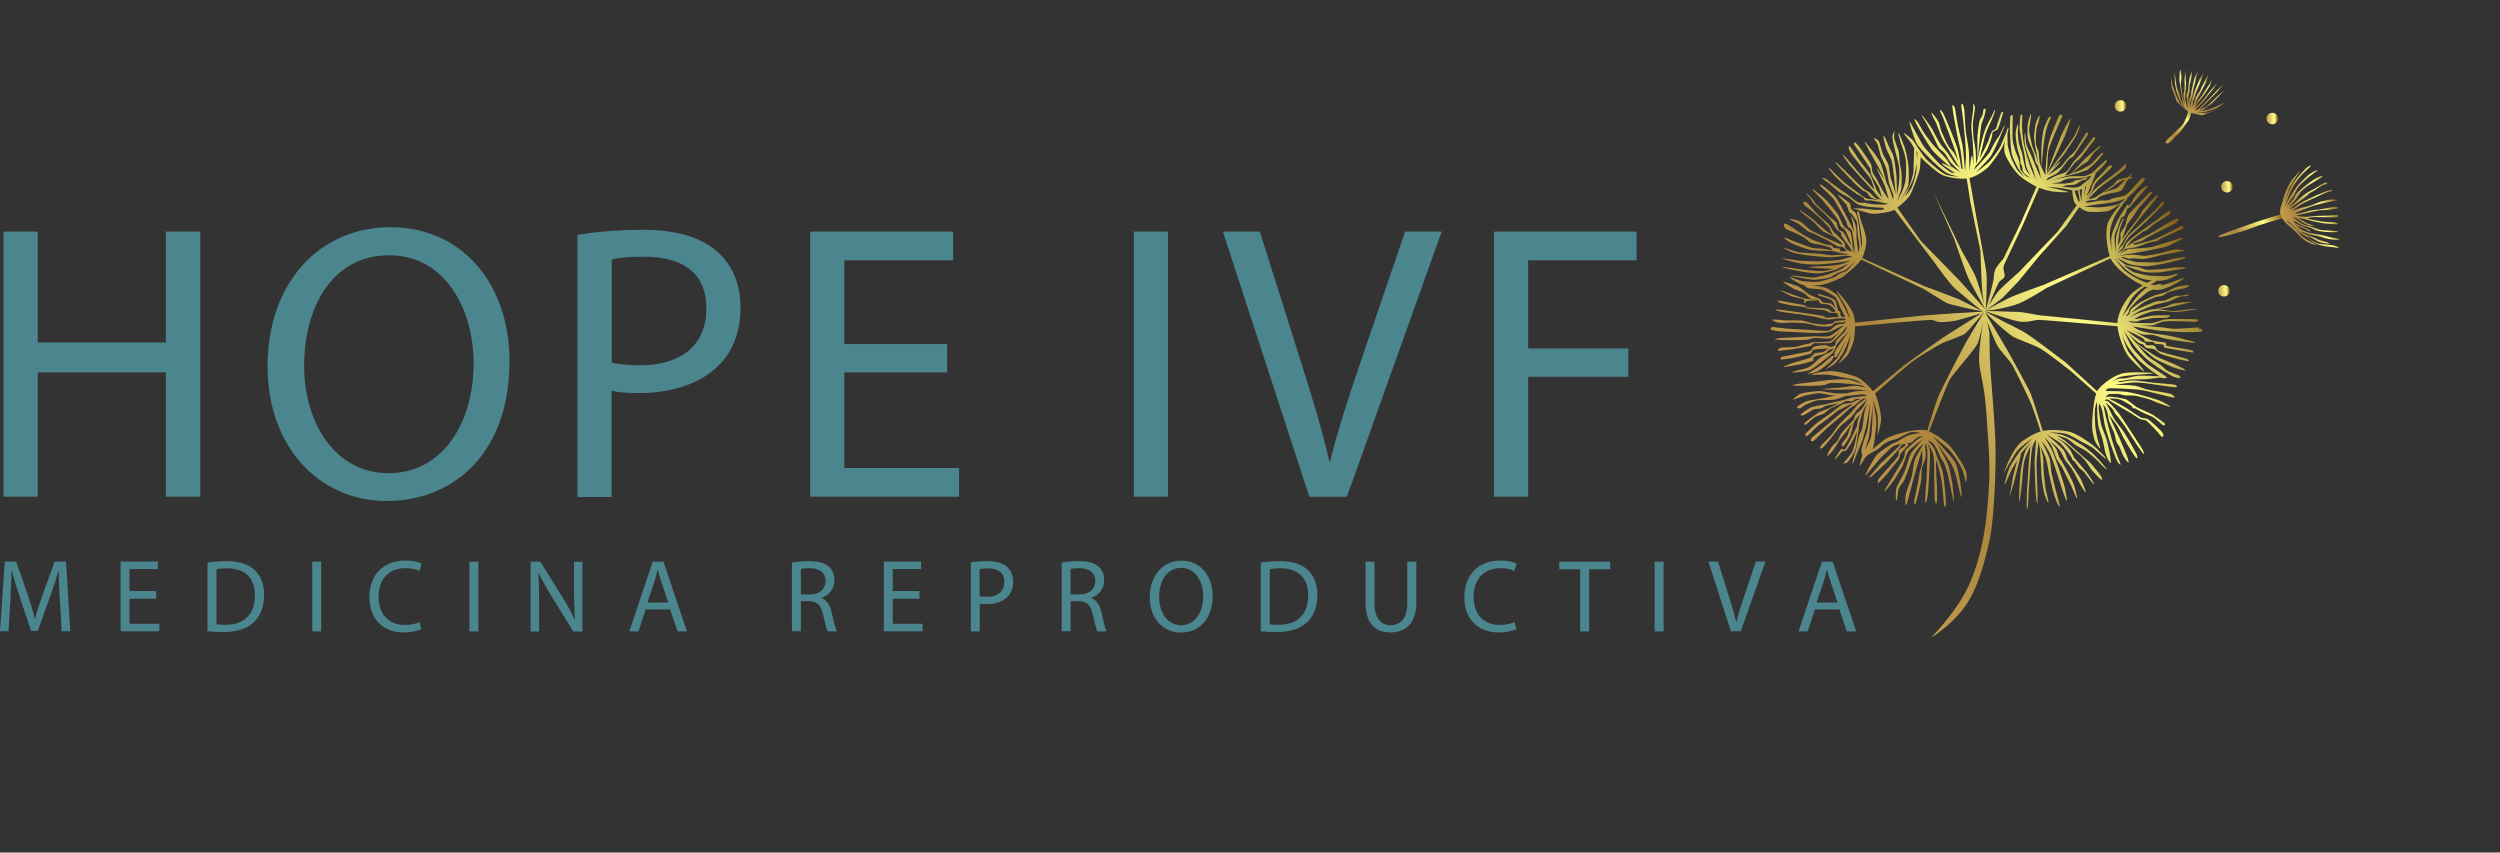 <svg width="217" height="74" viewBox="0 0 217 74" fill="none" xmlns="http://www.w3.org/2000/svg">
<rect x="0" y="0" width="217" height="74" fill="#333333" stroke="none"/>
<path d="M3.276 20.103V29.728H14.394V20.103H17.39V43.115H14.394V32.322H3.276V43.115H0.303V20.103H3.265H3.276Z" fill="#4B858E"/>
<path d="M44.226 31.368C44.226 39.285 39.413 43.486 33.556 43.486C27.7 43.486 23.224 38.78 23.224 31.806C23.224 24.506 27.756 19.721 33.893 19.721C40.03 19.721 44.226 24.539 44.226 31.368ZM26.398 31.75C26.398 36.669 29.057 41.071 33.736 41.071C38.414 41.071 41.107 36.736 41.107 31.514C41.107 26.943 38.717 22.159 33.77 22.159C28.822 22.159 26.398 26.696 26.398 31.75Z" fill="#4B858E"/>
<path d="M50.127 20.384C51.563 20.148 53.437 19.946 55.826 19.946C58.754 19.946 60.908 20.631 62.266 21.855C63.523 22.945 64.274 24.618 64.274 26.673C64.274 28.729 63.657 30.391 62.502 31.592C60.931 33.266 58.373 34.119 55.478 34.119C54.592 34.119 53.773 34.086 53.089 33.917V43.138H50.127V20.406V20.384ZM53.089 31.469C53.739 31.637 54.559 31.705 55.546 31.705C59.125 31.705 61.312 29.964 61.312 26.786C61.312 23.607 59.158 22.282 55.894 22.282C54.603 22.282 53.605 22.383 53.1 22.518V31.458L53.089 31.469Z" fill="#4B858E"/>
<path d="M82.213 32.322H73.283V40.622H83.246V43.115H70.321V20.103H82.73V22.596H73.283V29.863H82.213V32.322Z" fill="#4B858E"/>
<path d="M101.376 20.103V43.115H98.414V20.103H101.376Z" fill="#4B858E"/>
<path d="M113.65 43.115L106.144 20.103H109.353L112.931 31.435C113.919 34.546 114.771 37.343 115.388 40.038H115.456C116.106 37.376 117.06 34.479 118.081 31.469L121.963 20.103H125.138L116.914 43.115H113.638H113.65Z" fill="#4B858E"/>
<path d="M129.682 20.103H142.056V22.596H132.643V30.245H141.338V32.704H132.643V43.115H129.682V20.103Z" fill="#4B858E"/>
<path d="M5.194 52.145C5.15 51.303 5.093 50.28 5.105 49.528H5.082C4.88 50.236 4.633 50.999 4.331 51.83L3.276 54.762H2.693L1.728 51.875C1.447 51.022 1.2 50.236 1.032 49.528H1.01C0.987 50.28 0.942 51.303 0.898 52.201L0.74 54.795H0L0.415 48.742H1.402L2.423 51.673C2.67 52.414 2.872 53.077 3.029 53.706H3.052C3.197 53.099 3.411 52.437 3.68 51.673L4.746 48.742H5.733L6.103 54.795H5.352L5.206 52.133L5.194 52.145Z" fill="#4B858E"/>
<path d="M13.564 51.965H11.242V54.144H13.833V54.795H10.467V48.742H13.698V49.393H11.242V51.303H13.564V51.954V51.965Z" fill="#4B858E"/>
<path d="M18.018 48.832C18.489 48.764 19.05 48.708 19.656 48.708C20.767 48.708 21.552 48.966 22.079 49.461C22.607 49.955 22.921 50.651 22.921 51.639C22.921 52.628 22.618 53.436 22.057 53.987C21.496 54.548 20.576 54.863 19.409 54.863C18.859 54.863 18.399 54.84 18.007 54.795V48.843L18.018 48.832ZM18.792 54.189C18.983 54.222 19.274 54.234 19.577 54.234C21.227 54.234 22.124 53.301 22.124 51.662C22.124 50.236 21.339 49.326 19.701 49.326C19.297 49.326 19.005 49.359 18.792 49.404V54.178V54.189Z" fill="#4B858E"/>
<path d="M27.88 48.753V54.806H27.105V48.753H27.88Z" fill="#4B858E"/>
<path d="M36.597 54.604C36.316 54.75 35.744 54.896 35.015 54.896C33.332 54.896 32.064 53.807 32.064 51.83C32.064 49.854 33.332 48.652 35.183 48.652C35.924 48.652 36.395 48.809 36.597 48.922L36.406 49.562C36.114 49.416 35.699 49.315 35.194 49.315C33.792 49.315 32.861 50.224 32.861 51.808C32.861 53.29 33.702 54.245 35.161 54.245C35.632 54.245 36.114 54.144 36.417 53.998L36.574 54.615L36.597 54.604Z" fill="#4B858E"/>
<path d="M41.522 48.753V54.806H40.748V48.753H41.522Z" fill="#4B858E"/>
<path d="M46.054 54.806V48.753H46.896L48.814 51.819C49.263 52.527 49.6 53.167 49.891 53.785H49.914C49.846 52.965 49.824 52.235 49.824 51.291V48.764H50.553V54.818H49.768L47.872 51.752C47.457 51.078 47.053 50.382 46.75 49.73H46.728C46.773 50.505 46.795 51.224 46.795 52.235V54.818H46.066L46.054 54.806Z" fill="#4B858E"/>
<path d="M56.039 52.897L55.422 54.806H54.626L56.657 48.753H57.588L59.63 54.806H58.811L58.171 52.897H56.051H56.039ZM58.003 52.291L57.419 50.55C57.285 50.157 57.195 49.797 57.105 49.449H57.083C56.993 49.809 56.892 50.179 56.78 50.55L56.197 52.302H57.992L58.003 52.291Z" fill="#4B858E"/>
<path d="M68.751 48.832C69.143 48.753 69.704 48.708 70.232 48.708C71.051 48.708 71.589 48.865 71.959 49.202C72.262 49.472 72.431 49.887 72.431 50.348C72.431 51.145 71.937 51.673 71.309 51.898V51.92C71.769 52.077 72.049 52.515 72.184 53.144C72.374 53.987 72.52 54.571 72.644 54.806H71.847C71.746 54.627 71.612 54.11 71.443 53.358C71.264 52.527 70.95 52.212 70.243 52.178H69.514V54.795H68.74V48.82L68.751 48.832ZM69.525 51.594H70.31C71.14 51.594 71.656 51.134 71.656 50.449C71.656 49.663 71.096 49.326 70.276 49.315C69.906 49.315 69.637 49.348 69.514 49.382V51.594H69.525Z" fill="#4B858E"/>
<path d="M79.813 51.965H77.49V54.144H80.082V54.795H76.716V48.742H79.947V49.393H77.49V51.303H79.813V51.954V51.965Z" fill="#4B858E"/>
<path d="M84.267 48.82C84.637 48.753 85.131 48.708 85.748 48.708C86.51 48.708 87.072 48.888 87.419 49.214C87.745 49.505 87.947 49.944 87.947 50.483C87.947 51.022 87.79 51.46 87.487 51.774C87.083 52.212 86.41 52.437 85.658 52.437C85.422 52.437 85.209 52.437 85.041 52.381V54.806H84.267V48.82ZM85.03 51.74C85.198 51.785 85.411 51.808 85.669 51.808C86.6 51.808 87.172 51.347 87.172 50.516C87.172 49.685 86.612 49.337 85.759 49.337C85.422 49.337 85.164 49.359 85.03 49.404V51.752V51.74Z" fill="#4B858E"/>
<path d="M92.165 48.832C92.558 48.753 93.119 48.708 93.646 48.708C94.465 48.708 95.004 48.865 95.374 49.202C95.677 49.472 95.845 49.887 95.845 50.348C95.845 51.145 95.351 51.673 94.723 51.898V51.92C95.183 52.077 95.463 52.515 95.598 53.144C95.789 53.987 95.935 54.571 96.058 54.806H95.261C95.16 54.627 95.026 54.11 94.858 53.358C94.678 52.527 94.364 52.212 93.657 52.178H92.928V54.795H92.154V48.82L92.165 48.832ZM92.939 51.594H93.725C94.555 51.594 95.071 51.134 95.071 50.449C95.071 49.663 94.51 49.326 93.691 49.315C93.321 49.315 93.051 49.348 92.928 49.382V51.594H92.939Z" fill="#4B858E"/>
<path d="M105.258 51.718C105.258 53.807 104.012 54.908 102.487 54.908C100.961 54.908 99.794 53.672 99.794 51.842C99.794 49.921 100.972 48.663 102.565 48.663C104.158 48.663 105.258 49.932 105.258 51.729V51.718ZM100.613 51.819C100.613 53.111 101.309 54.267 102.52 54.267C103.732 54.267 104.439 53.122 104.439 51.752C104.439 50.55 103.822 49.292 102.531 49.292C101.241 49.292 100.613 50.483 100.613 51.819Z" fill="#4B858E"/>
<path d="M109.442 48.832C109.914 48.764 110.475 48.708 111.08 48.708C112.191 48.708 112.976 48.966 113.504 49.461C114.031 49.955 114.345 50.651 114.345 51.639C114.345 52.628 114.042 53.436 113.481 53.987C112.92 54.548 112 54.863 110.834 54.863C110.284 54.863 109.824 54.84 109.431 54.795V48.843L109.442 48.832ZM110.216 54.189C110.407 54.222 110.699 54.234 111.002 54.234C112.651 54.234 113.549 53.301 113.549 51.662C113.549 50.236 112.763 49.326 111.125 49.326C110.721 49.326 110.43 49.359 110.216 49.404V54.178V54.189Z" fill="#4B858E"/>
<path d="M119.304 48.753V52.336C119.304 53.695 119.899 54.267 120.695 54.267C121.582 54.267 122.154 53.672 122.154 52.336V48.753H122.939V52.279C122.939 54.144 121.974 54.896 120.673 54.896C119.45 54.896 118.53 54.189 118.53 52.313V48.753H119.315H119.304Z" fill="#4B858E"/>
<path d="M131.634 54.604C131.353 54.75 130.781 54.896 130.052 54.896C128.369 54.896 127.101 53.807 127.101 51.83C127.101 49.854 128.369 48.652 130.22 48.652C130.961 48.652 131.432 48.809 131.634 48.922L131.443 49.562C131.151 49.416 130.736 49.315 130.243 49.315C128.84 49.315 127.909 50.224 127.909 51.808C127.909 53.29 128.751 54.245 130.209 54.245C130.68 54.245 131.163 54.144 131.466 53.998L131.623 54.615L131.634 54.604Z" fill="#4B858E"/>
<path d="M137.165 49.416H135.347V48.753H139.768V49.416H137.939V54.806H137.154V49.416H137.165Z" fill="#4B858E"/>
<path d="M144.401 48.753V54.806H143.627V48.753H144.401Z" fill="#4B858E"/>
<path d="M150.246 54.806L148.294 48.753H149.124L150.056 51.729C150.314 52.549 150.538 53.279 150.695 53.987H150.718C150.886 53.29 151.133 52.527 151.402 51.729L152.412 48.742H153.242L151.099 54.795H150.246V54.806Z" fill="#4B858E"/>
<path d="M157.528 52.897L156.91 54.806H156.114L158.145 48.753H159.076L161.118 54.806H160.299L159.659 52.897H157.539H157.528ZM159.491 52.291L158.907 50.55C158.773 50.157 158.683 49.797 158.593 49.449H158.571C158.481 49.809 158.38 50.179 158.268 50.55L157.685 52.302H159.48L159.491 52.291Z" fill="#4B858E"/>
<path d="M198.076 18.568C198.076 18.568 195.93 19.213 195.309 19.451C194.688 19.688 192.511 20.394 192.565 20.54C192.619 20.686 194.527 20.157 195.546 19.758C196.566 19.358 198.275 18.906 198.275 18.906L198.076 18.568Z" fill="url(#paint0_linear_25_2175)"/>
<path d="M190.013 9.4C190.013 9.4 189.745 10.482 189.423 10.858C189.101 11.234 188.104 12.047 188.02 12.231C187.936 12.415 187.967 12.446 188.158 12.446C188.35 12.446 188.779 11.855 189.024 11.663C189.269 11.471 189.591 10.965 189.913 10.528C190.235 10.09 190.212 9.338 190.212 9.338L190.021 9.392L190.013 9.4Z" fill="url(#paint1_linear_25_2175)"/>
<path d="M193.301 16.712C193.576 16.712 193.799 16.488 193.799 16.213C193.799 15.937 193.576 15.714 193.301 15.714C193.026 15.714 192.803 15.937 192.803 16.213C192.803 16.488 193.026 16.712 193.301 16.712Z" fill="url(#paint2_linear_25_2175)"/>
<path d="M197.233 10.789C197.508 10.789 197.731 10.565 197.731 10.29C197.731 10.014 197.508 9.791 197.233 9.791C196.957 9.791 196.734 10.014 196.734 10.29C196.734 10.565 196.957 10.789 197.233 10.789Z" fill="url(#paint3_linear_25_2175)"/>
<path d="M193.04 25.742C193.315 25.742 193.538 25.519 193.538 25.243C193.538 24.968 193.315 24.744 193.04 24.744C192.765 24.744 192.542 24.968 192.542 25.243C192.542 25.519 192.765 25.742 193.04 25.742Z" fill="url(#paint4_linear_25_2175)"/>
<path d="M184.058 9.691C184.333 9.691 184.556 9.468 184.556 9.193C184.556 8.917 184.333 8.694 184.058 8.694C183.783 8.694 183.56 8.917 183.56 9.193C183.56 9.468 183.783 9.691 184.058 9.691Z" fill="url(#paint5_linear_25_2175)"/>
<path d="M188.442 6.684L188.511 7.589L188.947 8.832L190.02 9.776L191.139 10.014L192.772 9.385L191.592 9.791L190.572 9.784L191.431 9.707L192.312 9.438L193.094 8.924L192.32 9.277L191.661 9.515L191.5 9.569L190.68 9.684L191.201 9.561L192.044 8.932L193.086 7.812L192.289 8.525L191.553 9.223L190.887 9.561L191.507 8.947L192.465 7.95L193.017 7.282L192.465 7.827L191.438 8.894L190.825 9.469L190.473 9.615L191.208 8.855L192.136 7.681L192.458 7.175L191.799 7.965L191.109 8.825L190.442 9.461L190.664 9.093L191.346 8.188L191.837 7.413L192.013 6.853L191.707 7.42L191.086 8.349L190.764 8.748L190.526 9.239L190.664 8.709L191.07 7.935L191.477 7.137L191.722 6.354L191.346 7.091L190.956 7.881L190.58 8.449L190.312 9.392L190.358 8.809L190.618 8.034L191.002 7.091L191.27 6.339L190.91 6.906L190.503 7.888L190.212 8.748L190.089 9.431V8.932L190.319 8.226L190.396 7.689L190.634 6.715L190.81 6.101L190.488 6.738L190.197 7.988L190.166 8.257L190.028 8.594L189.997 9.124L189.936 8.487L190.043 7.965L190.066 7.397L190.235 6.6L190.289 6.07L190.066 6.692L189.975 7.382L189.929 7.858L189.783 8.318L189.929 9.5L189.676 8.679L189.706 7.873L189.76 7.689L189.729 7.566L189.752 7.167L189.706 6.868L189.722 6.109L189.622 6.784V7.313V7.75L189.53 8.149L189.545 8.594L189.668 9.07L189.469 8.533L189.369 7.858L189.3 7.351L189.354 6.738L189.3 6.032L189.193 6.224L189.17 6.999L189.269 7.628L189.423 8.671L189.568 9.147L189.308 8.717L189.17 8.157L188.955 7.612L188.84 6.952L188.764 6.254L188.779 7.229L188.902 7.896L189.108 8.51L189.346 8.986L189.76 9.492L189.208 8.955L188.879 8.234L188.587 7.482L188.442 6.684Z" fill="url(#paint6_linear_25_2175)"/>
<path d="M199.639 14.816C199.563 15.008 199.011 15.392 198.635 16.113C198.26 16.834 198.06 17.747 198.06 17.747C198.06 17.747 197.807 18.215 197.968 18.676C198.26 19.435 198.773 19.566 199.409 20.271C200.053 21.031 200.574 21.139 201.103 21.315C200.728 21.046 199.999 20.755 199.632 20.302C199.08 19.627 198.811 19.481 198.474 19.182C198.742 19.121 199.471 20.21 199.938 20.402C200.406 20.594 200.59 20.993 201.026 21.169C201.463 21.346 202.007 21.415 202.314 21.43C202.621 21.445 203.011 21.591 203.011 21.537C203.011 21.484 202.805 21.3 202.291 21.261C201.778 21.223 201.318 21.169 201.103 21.116C200.444 20.824 200.214 20.433 200.214 20.433C200.214 20.433 200.835 20.732 201.095 20.908C201.356 21.085 202.046 21.177 202.253 21.146C201.946 20.977 201.525 20.947 201.157 20.762C200.674 20.463 199.999 20.402 199.662 20.087C200.091 20.218 200.544 20.394 200.865 20.425C201.187 20.456 201.701 20.663 202.138 20.747C202.575 20.832 203.034 20.839 203.065 20.778C203.096 20.716 202.23 20.617 201.854 20.486C201.479 20.356 200.659 20.287 200.413 20.203C200.168 20.118 199.915 20.034 199.609 19.819C199.302 19.604 198.98 19.228 198.98 19.228C198.98 19.228 199.287 19.627 199.754 19.742C200.145 19.819 200.513 20.179 200.567 20.095C200.452 19.903 200.114 19.788 199.861 19.673C199.609 19.558 199.057 19.343 199.087 19.197C199.287 19.182 199.586 19.504 200.091 19.65C200.237 19.696 200.697 19.803 200.827 19.896C200.957 19.988 201.18 20.049 201.548 20.103C201.915 20.156 202.965 20.187 202.965 20.11C202.965 20.034 201.831 20.011 201.54 19.972C201.249 19.934 200.835 19.742 200.651 19.688C200.467 19.635 200.283 19.65 199.877 19.458C199.333 19.144 199.049 18.845 199.049 18.845C199.049 18.845 199.187 18.845 199.632 19.136C199.777 19.236 200.015 19.42 200.329 19.535C200.643 19.65 200.904 19.55 200.904 19.55C200.904 19.55 200.689 19.573 200.352 19.428C200.015 19.282 199.463 18.898 199.463 18.898C199.463 18.898 200.222 19.044 200.475 19.136C200.728 19.228 201.601 19.366 201.601 19.366C201.601 19.366 202.904 19.535 202.904 19.435C202.881 19.213 202.007 19.305 201.609 19.243C201.21 19.182 200.268 18.975 200.268 18.975C200.268 18.975 200.597 18.791 201.203 18.845C201.463 18.86 202.429 18.852 202.636 18.86C202.843 18.867 202.973 18.822 202.981 18.775C202.988 18.729 203.057 18.622 202.483 18.676C202.061 18.737 201.532 18.714 201.08 18.737C200.628 18.76 200.375 18.829 200.068 18.822C199.762 18.814 199.333 18.729 199.333 18.729C199.333 18.729 199.808 18.576 200.068 18.53C200.367 18.476 201.118 18.223 201.617 18.238C202.115 18.254 202.965 18.077 202.965 18.077C202.965 18.077 202.996 17.993 202.843 17.97C202.743 17.947 202.49 17.954 201.517 18.154C201.364 18.2 201.08 18.192 200.896 18.215C200.567 18.261 200.314 18.33 200.084 18.392C199.731 18.491 199.356 18.584 199.241 18.515C199.225 18.468 200.36 18.008 200.85 17.847C201.341 17.686 202.329 17.494 202.329 17.494L202.866 17.394C202.866 17.394 202.866 17.325 202.483 17.31C202.153 17.325 201.456 17.463 201.118 17.617C200.781 17.77 200.413 17.909 200.045 17.97C199.678 18.031 198.965 18.292 198.965 18.292C198.965 18.292 199.34 18 199.762 17.74C200.03 17.571 200.98 17.134 201.187 17.041C201.394 16.949 201.977 16.666 202.245 16.619C202.513 16.573 202.452 16.581 202.452 16.581C202.452 16.581 202.506 16.405 202.222 16.489C201.977 16.558 201.218 16.888 200.758 17.095C200.298 17.302 199.639 17.594 199.348 17.847C199.11 18.016 198.995 18.116 198.773 18.177C198.888 17.947 199.302 17.709 199.501 17.555C199.701 17.402 200.068 17.141 200.298 16.942C200.544 16.642 200.643 16.735 201.149 16.351C201.655 15.967 201.992 15.983 201.992 15.983C201.992 15.983 202.023 15.829 201.885 15.829C201.747 15.829 200.942 16.382 200.72 16.481C200.498 16.581 200.237 16.719 200.015 16.88C199.792 17.041 199.348 17.456 199.156 17.632C198.965 17.809 198.589 18.031 198.589 18.031C198.589 18.031 199.095 17.548 199.287 17.287C199.478 17.026 199.57 16.796 199.762 16.589C199.861 16.481 200.038 16.336 200.39 16.082C201.187 15.553 201.632 15.384 201.609 15.307C201.586 15.231 201.325 15.323 201.088 15.438C200.85 15.553 199.953 16.228 199.746 16.412C199.54 16.596 199.317 16.842 199.248 16.934C199.179 17.026 199.202 17.064 199.149 17.172C199.095 17.279 199.034 17.295 198.903 17.456C198.773 17.617 198.505 17.924 198.505 17.924C198.505 17.924 198.65 17.594 198.742 17.463C198.834 17.333 198.965 17.203 199.041 17.08C199.118 16.957 199.195 16.788 199.363 16.458C199.532 16.128 199.846 15.86 200.222 15.515C200.597 15.169 201.195 14.824 201.157 14.763C201.118 14.701 200.528 15.054 200.306 15.246C200.084 15.438 199.547 15.952 199.371 16.19C199.195 16.428 199.141 16.504 198.911 16.85C198.681 17.195 198.29 18 198.29 18C198.29 18 198.704 16.85 198.888 16.497C199.072 16.144 199.248 15.822 199.555 15.461C200.084 14.793 200.636 14.441 200.582 14.371C200.559 14.348 200.298 14.471 200.084 14.678C199.869 14.886 199.333 15.484 199.149 15.76C198.965 16.036 198.75 16.412 198.62 16.758C198.49 17.103 198.306 17.571 198.306 17.571C198.306 17.571 198.566 16.635 198.827 16.159C198.957 15.921 199.095 15.661 199.264 15.407C199.432 15.154 199.647 14.924 199.647 14.793L199.639 14.816Z" fill="url(#paint7_linear_25_2175)"/>
<path d="M190.864 28.419C190.519 28.427 189.223 28.542 188.81 28.542C188.396 28.542 188.15 28.465 187.714 28.419C187.453 28.396 186.51 28.32 185.798 28.266C186.165 28.266 186.656 28.266 186.825 28.235C187.1 28.189 187.376 28.013 187.652 27.936C187.928 27.859 188.511 27.882 188.886 27.875C189.262 27.875 190.296 27.936 190.48 27.936C190.657 27.936 190.871 27.821 190.81 27.76C190.749 27.698 189.898 27.698 189.898 27.698C189.898 27.698 188.181 27.668 187.829 27.744C187.476 27.821 187.07 28.02 186.794 28.044C186.518 28.074 185.368 28.028 185.161 28.013C184.947 27.997 184.725 27.844 184.725 27.844C184.725 27.844 185.161 27.921 185.368 27.921C185.575 27.921 185.66 27.836 185.805 27.798C185.951 27.767 186.587 27.652 186.809 27.622C187.031 27.583 187.361 27.591 187.844 27.591C188.334 27.591 188.35 27.422 188.357 27.384C188.357 27.345 187.292 27.361 186.962 27.384C186.633 27.407 186.073 27.568 185.805 27.622C185.537 27.675 185.223 27.698 185.223 27.698C185.223 27.698 185.821 27.361 186.035 27.292C186.25 27.223 186.702 27.023 187.085 26.992C187.468 26.962 188.403 27.038 188.403 27.038C188.403 27.038 188.71 27.077 188.902 27.069C189.085 27.061 189.844 26.992 189.998 26.946C190.151 26.908 190.703 26.862 190.687 26.824C190.672 26.785 190.059 26.839 189.829 26.87C189.607 26.9 189.047 27 188.61 26.992C188.281 26.992 187.691 26.87 187.246 26.839L187.944 26.747L188.741 26.57L189.599 26.363L190.35 26.195L189.407 26.241L188.61 26.363L187.967 26.616L187.062 26.831C187.001 26.831 186.939 26.831 186.886 26.839C186.48 26.893 185.859 27.1 185.683 27.154C185.506 27.207 184.771 27.576 184.771 27.576C184.771 27.576 185.552 27.077 185.713 26.992C185.882 26.908 186.863 26.509 187.047 26.455C187.231 26.402 187.859 26.279 188.143 26.202C188.426 26.125 189.131 25.773 189.269 25.734C189.407 25.696 189.591 25.734 189.691 25.719C189.791 25.696 190.028 25.642 190.021 25.581C190.021 25.527 189.377 25.673 189.254 25.673C189.131 25.673 188.94 25.65 188.771 25.703C188.603 25.757 188.089 26.018 187.898 26.079C187.706 26.141 187.376 26.095 187.162 26.156C186.955 26.21 186.089 26.601 185.905 26.67C185.721 26.732 184.962 27.154 184.962 27.154C184.962 27.154 185.813 26.409 186.058 26.264C186.303 26.118 186.924 25.842 187.139 25.78C187.353 25.719 187.568 25.727 187.706 25.673C187.844 25.619 187.959 25.512 188.097 25.42C188.235 25.32 188.833 25.182 188.833 25.182C188.833 25.182 189.476 25.036 189.568 25.028C189.66 25.028 190.051 24.844 190.021 24.775C189.99 24.706 189.193 24.814 188.879 24.929C188.564 25.044 188.227 25.266 188.005 25.351C187.783 25.435 187.3 25.565 187.093 25.619C186.886 25.673 185.874 26.172 185.729 26.264C185.583 26.356 185.031 26.747 184.947 26.893C184.862 27.038 184.885 27.161 184.809 27.269C184.732 27.376 184.495 27.46 184.495 27.46C184.495 27.46 184.686 27.246 184.748 27.146C184.809 27.046 184.809 26.877 184.885 26.77C184.962 26.663 185.575 26.018 185.575 26.018C185.575 26.018 186.196 25.512 186.357 25.389C186.51 25.266 186.763 25.174 186.917 25.128C186.985 25.143 187.054 25.159 187.123 25.166C187.982 25.259 189.622 24.2 189.568 24.131C189.515 24.062 188.189 24.691 187.53 24.775C187.591 24.721 187.629 24.683 187.614 24.66C187.583 24.622 187.307 24.66 186.978 24.744C186.871 24.721 186.763 24.698 186.656 24.668C186.871 24.591 187.062 24.522 187.1 24.461C187.131 24.422 187.123 24.392 187.116 24.369C187.254 24.369 187.384 24.369 187.522 24.369C188.25 24.338 189.078 23.831 189.055 23.77C189.032 23.709 188.472 23.908 188.196 23.947C187.928 23.985 186.955 23.947 186.633 23.931C186.311 23.924 185.46 23.701 185.223 23.632C184.985 23.555 184.311 23.003 184.311 23.003C184.311 23.003 185.698 23.532 186.004 23.586C186.311 23.647 186.97 23.67 187.338 23.647C187.706 23.624 188.449 23.494 188.449 23.494C188.449 23.494 189.752 23.325 189.737 23.256C189.729 23.187 189.101 23.202 188.863 23.21C188.626 23.218 188.02 23.317 188.02 23.317C188.02 23.317 186.556 23.463 186.296 23.41C186.035 23.356 185.821 23.218 185.56 23.172C185.299 23.126 184.748 23.095 184.51 22.98C184.272 22.857 183.759 22.366 183.759 22.366C183.759 22.366 184.533 22.811 184.809 22.919C185.085 23.026 185.966 23.118 186.342 23.11C186.717 23.11 188.02 22.842 188.02 22.842C188.02 22.842 189.392 22.527 189.522 22.466C189.653 22.404 189.722 22.366 189.699 22.312C189.683 22.259 188.756 22.443 188.526 22.489C188.296 22.535 187.637 22.734 187.353 22.757C187.07 22.78 185.637 22.773 185.43 22.742C185.23 22.711 184.763 22.566 184.571 22.535C184.38 22.504 184.104 22.312 184.104 22.312C184.104 22.312 184.288 22.312 184.372 22.328C184.456 22.343 184.64 22.435 184.748 22.451C184.855 22.466 185.046 22.427 185.215 22.42C185.384 22.42 185.859 22.489 186.089 22.481C186.311 22.466 187.024 22.305 187.246 22.228C187.461 22.151 188.534 21.975 188.534 21.975C188.534 21.975 189.568 21.791 189.553 21.737C189.538 21.676 188.925 21.637 188.679 21.676C188.434 21.714 187.66 21.944 187.66 21.944C187.66 21.944 186.618 22.159 186.311 22.197C186.004 22.236 185.483 22.105 185.138 22.105C184.794 22.105 183.759 22.213 183.759 22.213H183.766L185.981 21.837C185.981 21.837 187.514 21.553 187.959 21.43C188.403 21.307 189.545 20.701 189.507 20.632C189.469 20.563 187.277 21.315 186.809 21.43C186.342 21.545 185.008 21.568 184.74 21.637C184.564 21.683 184.18 21.913 183.935 22.067L184.518 21.591C184.518 21.591 184.977 21.553 185.299 21.484C185.621 21.415 186.28 21.123 186.549 21.062C186.809 21 187.169 20.954 187.3 20.885C187.43 20.816 187.53 20.709 187.645 20.663C187.76 20.609 189.3 19.942 189.384 19.896C189.469 19.85 189.545 19.75 189.507 19.673C189.469 19.596 189.392 19.596 189.3 19.627C189.2 19.658 188.518 20.049 188.518 20.049C188.518 20.049 187.307 20.648 187.108 20.74C186.909 20.832 185.744 21.139 185.476 21.208C185.207 21.269 185.115 21.146 185.115 21.146C185.115 21.146 185.744 20.977 185.882 20.924C186.012 20.87 186.242 20.709 186.411 20.609C186.579 20.509 187.522 20.026 187.522 20.026C187.522 20.026 188.61 19.497 188.794 19.397C188.978 19.297 189.147 19.075 189.093 18.99C189.04 18.914 188.641 19.113 188.465 19.197C188.288 19.282 186.572 20.325 186.572 20.325C186.572 20.325 185.545 20.832 185.299 20.954C185.046 21.077 184.548 21.438 184.548 21.438C184.548 21.438 184.993 20.87 185.177 20.732C185.361 20.594 185.897 20.187 186.004 20.118C186.112 20.049 186.288 20.041 186.38 19.949C186.472 19.857 187.024 19.412 187.024 19.412C187.024 19.412 188.104 18.76 188.273 18.63C188.434 18.499 188.388 18.307 188.319 18.284C188.25 18.261 187.1 19.159 187.1 19.159L185.598 20.226C185.598 20.226 184.748 20.893 184.61 21.07C184.472 21.238 184.456 21.468 184.357 21.607C184.257 21.745 183.713 21.998 183.713 21.998C183.713 21.998 184.111 21.676 184.211 21.576C184.311 21.476 184.265 21.376 184.334 21.277C184.403 21.177 184.709 20.663 184.816 20.555C184.916 20.448 185.146 20.256 185.146 20.256L186.395 19.128L187.668 17.855C187.668 17.855 187.921 17.625 187.859 17.556C187.806 17.486 187.66 17.556 187.606 17.602C187.553 17.648 187.407 17.87 187.292 18.008C187.177 18.146 185.989 19.267 185.989 19.267C185.989 19.267 184.947 20.241 184.771 20.41C184.594 20.578 184.426 21 184.303 21.177C184.188 21.353 183.805 21.729 183.805 21.729C183.805 21.729 184.272 20.931 184.403 20.709C184.533 20.486 185.859 18.814 185.859 18.814L187.016 17.418C187.016 17.418 187.376 16.98 187.315 16.934C187.254 16.888 187.077 17.072 187.077 17.072C187.077 17.072 186.204 17.954 186.043 18.169C185.882 18.384 185.813 18.584 185.713 18.752C185.614 18.921 184.993 19.712 184.993 19.712L184.18 20.793L184.663 19.443L185.085 18.89L185.713 17.977C185.713 17.977 186.533 17.103 186.587 17.018C186.641 16.934 186.871 16.696 186.825 16.658C186.786 16.619 186.579 16.712 186.48 16.811C186.38 16.911 185.537 17.801 185.537 17.801C185.537 17.801 184.878 18.422 184.74 18.676C184.602 18.929 184.548 19.274 184.502 19.474C184.456 19.673 184.081 20.141 184.05 20.302C184.027 20.463 184.096 20.602 184.065 20.801C184.035 21 183.828 21.3 183.828 21.3C183.828 21.3 183.958 19.965 184.05 19.719C184.15 19.474 184.38 18.96 184.318 18.937C184.257 18.914 184.142 19.213 184.065 19.374C183.989 19.535 183.743 20.141 183.69 20.502C183.636 20.855 183.644 21.913 183.644 21.913C183.644 21.913 183.529 20.962 183.537 20.609C183.544 20.256 183.759 19.888 183.805 19.78C183.851 19.673 184.058 18.96 184.134 18.89C184.211 18.822 184.318 18.822 184.403 18.737C184.487 18.653 184.617 18.162 184.671 18.108C184.725 18.054 184.862 18.024 184.939 17.901C185.023 17.77 186.004 16.666 186.004 16.666C186.004 16.666 186.48 16.182 186.426 16.128C186.372 16.075 185.974 16.343 185.828 16.474C185.675 16.604 185.276 17.034 185.138 17.348C185 17.655 184.748 17.947 184.748 17.947C184.748 17.947 184.793 17.74 184.717 17.724C184.64 17.709 184.127 18.561 183.996 18.776C183.866 18.99 183.353 20.003 183.276 20.548C183.199 21.093 183.368 22.021 183.368 22.021C183.368 22.021 183.123 20.763 183.13 20.325C183.138 19.888 183.291 19.358 183.521 18.867C183.652 18.599 184.073 17.985 184.426 17.494C184.587 17.379 184.686 17.287 184.679 17.279C184.663 17.264 184.617 17.295 184.548 17.333C184.594 17.272 184.64 17.21 184.679 17.157C184.885 16.98 185.192 16.681 185.192 16.681C185.192 16.681 185.912 15.952 185.989 15.852C186.066 15.753 186.234 15.561 186.165 15.476C186.096 15.392 185.951 15.438 185.866 15.507C185.782 15.576 185.476 15.929 185.476 15.929C185.476 15.929 184.824 16.712 184.548 16.903C184.272 17.095 183.644 17.134 183.437 17.203C183.23 17.272 183.176 17.333 183.015 17.379C182.862 17.425 182.333 17.379 182.142 17.425C181.95 17.463 181.72 17.517 181.575 17.548C181.429 17.571 181.023 17.594 181.023 17.594C181.023 17.594 181.122 17.471 181.191 17.425C181.26 17.387 181.904 17.364 181.958 17.333C182.011 17.302 182.119 17.164 182.226 17.08C182.333 16.995 182.908 16.85 183.069 16.796C183.222 16.742 183.866 16.719 184.104 16.543C184.349 16.366 184.464 15.952 184.587 15.76C184.617 15.707 184.679 15.63 184.748 15.545C184.954 15.484 185.123 15.43 185.115 15.384C185.115 15.361 185.016 15.361 184.885 15.369C185.008 15.208 185.108 15.07 185.069 15.054C185.046 15.039 184.901 15.193 184.717 15.392C184.395 15.446 183.966 15.545 183.851 15.607C183.659 15.714 183.575 15.944 183.399 16.075C183.268 16.167 182.648 16.612 182.333 16.834C182.295 16.85 182.264 16.857 182.241 16.873C182.065 16.973 182.004 17.088 181.789 17.172C181.575 17.256 181.26 17.279 181.26 17.279C181.26 17.279 181.889 16.612 182.088 16.42C182.287 16.236 183.031 15.714 183.031 15.714C183.031 15.714 184.134 14.909 184.334 14.755C184.541 14.602 184.587 14.249 184.525 14.218C184.464 14.18 184.196 14.556 183.989 14.732C183.782 14.909 182.877 15.591 182.877 15.591C182.877 15.591 182.05 16.205 181.797 16.466C181.544 16.727 180.9 17.594 180.9 17.594C180.9 17.594 181.651 16.543 181.697 16.389C181.735 16.236 181.866 15.952 181.965 15.822C182.065 15.691 183.161 14.678 183.284 14.548C183.406 14.418 183.245 14.28 183.107 14.356C182.962 14.433 182.556 14.955 182.556 14.955C182.556 14.955 181.858 15.63 181.743 15.829C181.628 16.021 181.544 16.397 181.46 16.566C181.375 16.735 181.099 17.049 181.099 17.049C181.099 17.049 181.912 15.139 181.896 15.077C181.896 15.062 181.889 15.054 181.881 15.039C182.096 14.855 182.333 14.64 182.333 14.64C182.333 14.64 182.716 14.241 182.816 14.111C182.916 13.988 182.816 13.85 182.77 13.888C182.724 13.927 181.873 14.725 181.766 14.863C181.651 15.001 181.237 15.208 180.984 15.269C180.739 15.331 180.08 15.269 179.712 15.3C179.344 15.331 177.942 15.676 177.942 15.676L179.321 15.285C179.321 15.285 180.279 15.054 180.433 15.016C180.586 14.97 180.739 14.886 180.854 14.847C180.961 14.817 181.053 14.817 181.153 14.771C181.253 14.725 181.873 14.134 181.996 14.019C182.119 13.904 182.586 13.351 182.579 13.297C182.579 13.244 182.51 13.213 182.387 13.313C182.264 13.412 181.674 14.095 181.529 14.226C181.383 14.356 180.762 14.663 180.655 14.74C180.547 14.809 179.842 15.054 179.842 15.054C179.842 15.054 180.548 14.448 180.67 14.349C180.793 14.249 181.015 14.164 181.153 14.065C181.291 13.965 181.567 13.497 181.689 13.344C181.82 13.19 182.349 12.714 182.349 12.714C182.349 12.714 182.28 12.645 182.18 12.73C182.08 12.814 181.682 13.152 181.682 13.152C181.682 13.152 181.038 13.696 180.9 13.857C180.762 14.019 180.348 14.471 180.348 14.471L179.911 14.939C179.911 14.939 179.758 15.093 179.658 15.131C179.559 15.169 179.252 15.223 179.252 15.223L179.551 14.832C179.551 14.832 180.08 14.118 180.18 14.034C180.279 13.95 180.394 13.896 180.509 13.796C180.624 13.696 181.368 12.699 181.368 12.699C181.368 12.699 181.766 12.193 181.82 12.131C181.873 12.07 181.904 11.986 181.85 11.924C181.797 11.855 181.682 11.924 181.659 11.955C181.628 11.978 180.747 13.205 180.747 13.205C180.747 13.205 180.126 13.88 179.98 14.049C179.835 14.218 179.551 14.748 179.398 14.878C179.245 15.008 178.639 15.177 178.486 15.239C178.333 15.3 177.643 15.676 177.643 15.676C177.643 15.676 177.666 15.507 177.811 15.423C177.949 15.338 178.409 15.162 178.624 14.985C178.838 14.809 179.513 13.873 179.612 13.781C179.72 13.689 179.835 13.696 179.927 13.612C180.019 13.528 180.571 12.653 180.571 12.653C180.571 12.653 181.168 11.801 181.199 11.74C181.23 11.679 181.253 11.548 181.214 11.502C181.176 11.456 181.092 11.533 181.046 11.579C181.007 11.625 180.203 12.983 180.149 13.067C180.095 13.152 179.804 13.428 179.804 13.428C179.804 13.428 179.52 13.681 179.444 13.773C179.367 13.865 179.176 14.088 179.053 14.303C178.93 14.517 177.781 15.2 177.781 15.2C177.781 15.2 178.892 14.065 178.861 14.011C178.831 13.965 178.064 14.701 178.064 14.701L179.176 13.367C179.176 13.367 180.103 12.001 180.226 11.771C180.348 11.54 180.586 10.888 180.525 10.873C180.463 10.858 180.241 11.464 180.103 11.717C179.973 11.963 179.007 13.336 179.007 13.336L177.673 15.108C177.673 15.108 177.673 15.093 177.673 15.077C177.965 14.487 179.053 12.231 179.222 11.832C179.413 11.364 179.766 10.344 179.704 10.313C179.643 10.282 179.091 11.349 178.907 11.771C178.754 12.131 177.926 14.356 177.681 15.024C177.689 14.725 177.735 13.643 177.781 13.213C177.842 12.707 178.371 11.586 178.455 11.364C178.539 11.142 178.969 10.206 178.969 10.206C178.969 10.206 179.061 10.029 178.953 9.968C178.846 9.899 178.731 10.037 178.7 10.09C178.67 10.136 178.041 11.709 178.041 11.709C178.041 11.709 177.819 12.292 177.712 13.029C177.597 13.765 177.535 15.223 177.535 15.223C177.535 15.223 177.336 14.817 177.191 14.487C177.214 14.257 177.374 12.638 177.397 12.431C177.42 12.2 177.574 11.364 177.681 11.034C177.788 10.704 178.026 10.175 178.026 10.175C178.026 10.175 177.965 10.075 177.857 10.175C177.75 10.275 177.436 11.003 177.374 11.257C177.313 11.51 177.198 12.476 177.198 12.806C177.198 13.106 177.183 14.272 177.183 14.487C177.129 14.364 177.083 14.249 177.06 14.18C176.984 13.911 176.991 13.305 176.938 13.159C176.892 13.014 176.792 12.776 176.731 12.576C176.669 12.369 176.731 11.402 176.761 11.211C176.792 11.019 176.884 10.773 176.93 10.643C176.976 10.505 177.076 10.06 177.022 10.044C176.961 10.029 176.746 10.551 176.692 10.735C176.639 10.927 176.577 11.487 176.554 11.832C176.539 12.177 176.777 13.336 176.777 13.336L176.953 14.264C176.953 14.264 176.769 13.635 176.715 13.466C176.654 13.305 176.447 12.868 176.386 12.622C176.324 12.384 176.148 11.579 176.133 11.333C176.11 11.088 176.24 10.535 176.24 10.535C176.24 10.535 176.332 9.899 176.286 9.891C176.24 9.883 176.079 10.436 176.033 10.658C175.98 10.881 175.957 11.748 176.033 12.055C176.11 12.361 176.401 12.998 176.485 13.198C176.57 13.389 176.662 14.011 176.708 14.111C176.754 14.218 176.838 14.241 176.899 14.395C176.961 14.548 177.168 15.507 177.168 15.507C177.168 15.507 176.8 14.709 176.7 14.441C176.6 14.172 176.324 13.528 176.248 13.359C176.171 13.19 175.926 12.722 175.872 12.469C175.819 12.223 175.811 11.533 175.765 11.54C175.719 11.548 175.704 12.292 175.78 12.622C175.857 12.952 176.125 13.735 176.125 13.735L176.455 14.648L176.723 15.607C176.723 15.607 176.332 14.755 176.256 14.54C176.179 14.325 175.926 13.505 175.926 13.505C175.926 13.505 175.704 12.684 175.642 12.361C175.573 12.039 175.497 11.003 175.504 10.858C175.512 10.712 175.543 10.09 175.535 9.998C175.535 9.914 175.366 9.899 175.366 10.09C175.366 10.282 175.259 10.95 175.32 11.326C175.382 11.694 175.512 12.438 175.512 12.438C175.512 12.438 175.704 13.351 175.734 13.489C175.765 13.627 175.819 14.333 175.903 14.54C175.98 14.748 176.263 15.262 176.263 15.262C176.263 15.262 175.949 14.901 175.857 14.748C175.765 14.602 175.688 14.065 175.635 13.888C175.581 13.712 175.558 13.405 175.512 13.274C175.466 13.144 175.29 12.63 175.244 12.461C175.198 12.292 175.167 11.794 175.152 11.617C175.137 11.441 175.213 10.796 175.167 10.773C175.121 10.758 174.999 11.203 174.96 11.495C174.922 11.786 175.06 12.592 175.098 12.829C175.137 13.067 175.32 13.558 175.351 13.704C175.382 13.842 175.351 14.088 175.382 14.187C175.412 14.28 175.481 14.325 175.52 14.441C175.55 14.556 175.535 14.771 175.612 14.909C175.688 15.039 175.849 15.193 175.849 15.193L176.271 15.446L175.849 15.292C175.849 15.292 175.481 14.901 175.397 14.755C175.313 14.602 175.313 14.164 175.244 13.911C175.175 13.658 174.922 13.121 174.884 12.952C174.845 12.783 174.723 12.408 174.692 12.124C174.654 11.84 174.723 10.136 174.707 10.052C174.692 9.968 174.5 9.937 174.485 10.175C174.47 10.413 174.454 11.211 174.454 11.211C174.454 11.211 174.516 12.952 174.623 13.374C174.73 13.796 175.075 14.425 175.19 14.632C175.305 14.84 175.757 15.43 175.757 15.43C175.757 15.43 175.313 15.001 175.16 14.832C175.006 14.663 174.692 13.98 174.608 13.796C174.523 13.612 174.362 12.983 174.293 12.745C174.255 12.615 174.247 12.07 174.247 11.617C174.316 11.318 174.362 11.08 174.339 11.072C174.332 11.072 174.293 11.142 174.247 11.249C174.247 11.072 174.247 10.957 174.247 10.957L174.194 11.364C174.033 11.748 173.78 12.392 173.673 12.622C173.519 12.952 173.136 13.482 172.814 13.88C172.492 14.28 171.496 14.978 171.496 14.978C171.496 14.978 172.638 13.804 172.814 13.535C172.991 13.267 173.542 12.085 173.596 11.916C173.65 11.74 174.064 10.881 174.018 10.865C173.972 10.85 173.596 11.656 173.55 11.755C173.504 11.855 173.305 12.085 173.19 12.285C173.075 12.484 172.822 13.006 172.692 13.228C172.569 13.451 171.327 14.763 171.327 14.763L171.504 14.372C171.504 14.372 171.78 14.103 171.91 13.919C172.04 13.742 172.347 13.244 172.477 12.991C172.615 12.73 172.899 11.947 172.914 11.801C172.929 11.656 172.914 11.533 172.991 11.456C173.067 11.379 173.312 11.333 173.397 11.218C173.481 11.103 173.68 10.436 173.68 10.436C173.68 10.436 173.895 9.761 173.887 9.714C173.88 9.668 173.703 9.714 173.65 9.922C173.596 10.136 173.351 10.819 173.351 10.819C173.351 10.819 173.297 11.08 173.228 11.18C173.159 11.28 172.998 11.272 172.899 11.418C172.799 11.563 172.584 12.246 172.584 12.246C172.584 12.246 172.316 12.829 172.239 12.983C172.163 13.136 171.833 13.765 171.833 13.765L172.056 12.806C172.056 12.806 172.278 11.878 172.354 11.617C172.439 11.356 172.891 10.382 172.891 10.382C172.891 10.382 173.236 9.576 173.174 9.538C173.113 9.5 172.883 10.129 172.814 10.213C172.745 10.298 172.354 11.05 172.186 11.594C172.04 12.07 171.741 13.412 171.672 13.735C171.726 13.144 171.925 11.065 171.971 10.858C172.025 10.62 172.117 10.413 172.178 10.275C172.239 10.129 172.393 9.53 172.354 9.477C172.316 9.423 172.255 9.415 172.186 9.477C172.117 9.538 172.147 9.845 172.079 10.006C172.01 10.167 171.902 10.267 171.841 10.443C171.78 10.62 171.68 11.395 171.649 11.763C171.626 12.085 171.649 13.459 171.649 13.812L171.519 14.21C171.519 14.21 171.519 13.244 171.473 12.96C171.435 12.676 171.312 12.093 171.297 11.94C171.281 11.786 171.22 10.896 171.251 10.604C171.281 10.313 171.427 9.538 171.427 9.4C171.427 9.27 171.366 9.032 171.304 9.024C171.251 9.024 171.281 9.377 171.274 9.523C171.266 9.668 171.143 10.428 171.12 10.773C171.097 11.111 171.174 11.886 171.212 12.108C171.251 12.331 171.289 13.535 171.289 13.535V14.395C171.289 14.395 171.235 13.52 171.166 13.505C171.097 13.489 170.944 14.855 170.944 14.855C170.944 14.855 170.937 13.65 170.898 13.144C170.86 12.63 170.691 11.916 170.645 11.533C170.592 11.157 170.523 9.791 170.507 9.622C170.492 9.454 170.4 9.009 170.331 8.993C170.262 8.978 170.239 9.17 170.239 9.17L170.431 10.658C170.431 10.658 170.523 11.755 170.553 11.963C170.584 12.17 170.653 13.236 170.645 13.581C170.63 13.927 170.569 14.901 170.569 14.901C170.569 14.901 170.415 12.937 170.346 12.599C170.277 12.269 170.032 11.333 169.955 10.988C169.879 10.643 169.71 9.477 169.687 9.377C169.664 9.285 169.542 9.101 169.48 9.124C169.419 9.139 169.557 9.937 169.557 9.937L169.887 11.74C169.887 11.74 170.101 12.684 170.17 13.029C170.239 13.374 170.362 14.694 170.362 14.694C170.362 14.694 170.316 14.671 170.254 14.632C170.201 14.318 170.032 13.344 169.948 13.014C169.841 12.615 169.289 11.257 169.289 11.257C169.289 11.257 168.783 10.029 168.676 9.845C168.568 9.661 168.438 9.507 168.392 9.546C168.346 9.584 168.645 10.175 168.645 10.175L169.289 11.916C169.289 11.916 169.68 13.037 169.741 13.175C169.795 13.32 169.978 14.034 169.978 14.034C169.978 14.034 169.733 13.459 169.618 13.282C169.503 13.106 169.327 12.975 169.135 12.684C168.944 12.392 168.645 11.694 168.538 11.464C168.43 11.234 168.377 10.827 168.269 10.589C168.162 10.359 167.679 9.745 167.641 9.776C167.603 9.807 167.986 10.558 168.062 10.689C168.131 10.827 168.461 11.801 168.576 12.024C168.683 12.246 169.388 13.405 169.388 13.405C169.388 13.405 169.833 14.18 169.925 14.295C169.971 14.349 170.055 14.456 170.132 14.548C169.994 14.464 169.825 14.349 169.741 14.257C169.572 14.065 169.258 13.543 169.066 13.282C168.875 13.021 168.622 12.753 168.438 12.515C168.254 12.277 167.833 11.402 167.672 11.134C167.511 10.865 166.836 9.952 166.813 9.991C166.79 10.037 167.189 10.666 167.189 10.666L167.863 11.955C167.863 11.955 168.185 12.691 168.285 12.829C168.384 12.967 168.691 13.175 168.798 13.297C168.905 13.412 169.189 13.965 169.312 14.095C169.434 14.226 170.155 14.955 170.155 14.955L169.342 14.425C169.342 14.425 169.158 14.072 168.936 13.796C168.714 13.52 167.947 12.753 167.825 12.607C167.702 12.461 167.196 11.809 167.043 11.586C166.89 11.364 166.56 10.75 166.491 10.627C166.415 10.505 166.192 10.305 166.162 10.344C166.131 10.374 166.553 11.172 166.553 11.172C166.553 11.172 167.48 12.768 167.787 13.113C168.093 13.459 169.02 14.272 169.02 14.272L169.411 14.556C169.411 14.556 168.591 14.134 168.553 14.149C168.522 14.164 168.683 14.364 168.791 14.418C168.905 14.471 169.687 15.031 169.687 15.031C169.687 15.031 169.549 15.031 169.404 14.985C169.258 14.947 168.354 14.233 168.354 14.233C168.354 14.233 167.258 13.083 166.989 12.714C166.721 12.346 165.801 10.52 165.74 10.535C165.687 10.551 166.131 12.024 166.369 12.446C166.606 12.868 167.572 13.819 167.687 13.934C167.809 14.049 168.668 14.87 169.036 15.047C169.404 15.223 170.07 15.346 170.07 15.346C170.07 15.346 169.266 15.292 168.898 15.154C168.53 15.016 167.641 14.241 167.25 13.865C166.851 13.489 166.254 12.408 166.031 12.17C165.809 11.932 165.25 11.518 165.234 11.556C165.219 11.594 165.602 12.031 165.771 12.246C165.84 12.338 165.985 12.569 166.146 12.837C166.146 13.113 166.116 14.54 166.085 14.893C166.054 15.285 165.763 16.151 165.633 16.366C165.503 16.573 164.928 17.402 164.928 17.402C164.928 17.402 165.487 16.52 165.602 16.198C165.717 15.883 165.686 14.932 165.664 14.517C165.641 14.103 165.418 13.037 165.319 12.776C165.219 12.515 164.843 11.51 164.79 11.525C164.736 11.54 164.981 12.446 165.073 12.653C165.165 12.86 165.365 13.474 165.418 13.873C165.472 14.264 165.449 15.43 165.388 15.722C165.326 16.006 165.234 16.32 165.119 16.581C165.004 16.834 164.667 17.494 164.667 17.494L164.905 16.788C164.905 16.788 165.02 16.497 165.043 16.32C165.058 16.151 165.081 15.185 165.043 14.939C165.004 14.694 164.928 14.318 164.889 14.08C164.859 13.842 164.859 13.389 164.813 13.182C164.767 12.975 164.483 12.277 164.422 12.055C164.368 11.832 164.453 11.349 164.453 11.349C164.453 11.349 164.261 11.663 164.261 11.886C164.261 12.116 164.468 12.998 164.529 13.205C164.591 13.412 164.782 14.118 164.828 14.41C164.874 14.701 164.874 15.4 164.843 15.745C164.813 16.09 164.652 16.98 164.652 16.98C164.652 16.98 164.644 15.668 164.621 15.361C164.606 15.054 164.422 13.796 164.368 13.589C164.307 13.382 164.046 12.876 163.977 12.76C163.916 12.645 163.563 11.748 163.495 11.771C163.433 11.794 163.632 12.592 163.701 12.822C163.778 13.052 164.108 13.689 164.2 13.95C164.284 14.21 164.353 15.024 164.391 15.285C164.43 15.545 164.545 16.88 164.545 16.88C164.545 16.88 164.246 15.776 164.154 15.576C164.062 15.377 164.008 14.571 163.916 14.303C163.816 14.034 163.586 13.673 163.464 13.428C163.341 13.182 163.173 12.408 163.088 12.269C163.004 12.131 162.667 11.955 162.651 11.986C162.636 12.008 162.858 12.308 162.935 12.438C163.012 12.561 163.157 13.274 163.234 13.505C163.311 13.735 163.655 14.372 163.732 14.632C163.809 14.893 163.908 15.599 163.97 15.891C164.031 16.182 164.284 16.696 164.33 16.88C164.376 17.072 164.315 17.318 164.315 17.318C164.315 17.318 164.154 16.811 164.016 16.42C163.977 16.313 163.885 16.136 163.77 15.929C163.663 15.553 163.38 14.525 163.257 14.21C163.096 13.812 162.567 13.144 162.567 13.144C162.567 13.144 161.885 12.277 161.847 12.3C161.808 12.323 162.46 13.459 162.46 13.459C162.46 13.459 162.92 14.295 163.027 14.464C163.096 14.579 163.418 15.254 163.625 15.691C163.303 15.162 162.912 14.571 162.889 14.586C162.858 14.609 163.464 15.768 163.594 16.121C163.724 16.474 163.939 17.295 163.939 17.295C163.939 17.295 163.564 16.773 163.441 16.573C163.318 16.374 162.858 15.476 162.858 15.476C162.858 15.476 162.575 15.077 162.529 14.924C162.483 14.771 162.483 14.425 162.406 14.249C162.337 14.065 161.555 12.991 161.448 12.822C161.341 12.653 161.088 12.392 161.011 12.369C160.935 12.346 160.889 12.469 160.935 12.546C160.981 12.63 161.67 13.612 161.67 13.612C161.67 13.612 162.284 14.533 162.345 14.663C162.406 14.793 162.376 15.031 162.437 15.177C162.498 15.315 162.973 16.021 163.065 16.228C163.157 16.435 163.364 17.172 163.364 17.172C163.364 17.172 162.935 16.581 162.881 16.466C162.828 16.351 162.598 15.799 162.567 15.699C162.536 15.599 162.368 15.208 162.268 15.054C162.169 14.893 161.356 13.85 161.356 13.85C161.356 13.85 160.605 12.668 160.528 12.661C160.452 12.653 160.398 12.937 160.72 13.397C160.843 13.528 161.908 14.916 161.908 14.916C161.908 14.916 162.314 15.392 162.422 15.622C162.529 15.852 162.705 16.481 162.705 16.481L161.471 15.146C161.471 15.146 159.984 13.344 159.923 13.374C159.869 13.405 160.567 14.349 160.567 14.349L161.663 15.568L162.552 16.527C162.552 16.527 163.05 17.134 163.134 17.218C163.226 17.302 163.51 17.456 163.51 17.456C163.51 17.456 163.288 17.356 163.211 17.318C163.134 17.287 162.989 17.295 162.82 17.21C162.651 17.126 162.414 16.819 162.284 16.712C162.153 16.604 161.992 16.55 161.893 16.489C161.793 16.428 161.379 16.044 161.142 15.814C160.904 15.584 160.092 14.763 160.092 14.763C160.092 14.763 159.333 14.019 159.295 14.057C159.256 14.095 159.877 14.763 159.877 14.763L161.126 16.052C161.126 16.052 161.67 16.543 161.77 16.589C161.87 16.635 161.908 16.596 162.008 16.681C162.115 16.758 162.253 17.026 162.368 17.118C162.483 17.21 162.72 17.249 162.835 17.295C162.95 17.348 163.272 17.433 163.272 17.433C163.272 17.433 162.674 17.302 162.521 17.295C162.368 17.287 162.169 17.287 161.992 17.218C161.816 17.157 161.195 16.666 161.195 16.666C161.195 16.666 160.306 16.029 160.115 15.868C159.923 15.707 159.302 15.085 159.302 15.085C159.302 15.085 158.773 14.517 158.735 14.556C158.697 14.594 159.103 15.108 159.233 15.246C159.363 15.384 159.8 15.814 160 15.983C160.191 16.151 161.05 16.75 161.157 16.827C161.264 16.896 161.67 17.08 161.755 17.172C161.839 17.264 161.816 17.356 161.923 17.394C162.031 17.433 162.391 17.371 162.506 17.41C162.628 17.448 163.058 17.502 163.18 17.532C163.303 17.556 163.556 17.648 163.663 17.655C163.763 17.663 163.901 17.594 163.901 17.594C163.901 17.594 163.778 17.724 163.678 17.747C163.579 17.77 162.82 17.747 162.598 17.732C162.376 17.717 161.954 17.609 161.801 17.594C161.647 17.579 161.425 17.632 161.249 17.548C161.073 17.471 160.368 16.88 160.26 16.796C160.153 16.712 159.846 16.55 159.747 16.466C159.647 16.382 159.172 16.021 158.996 15.914C158.819 15.806 158.658 15.599 158.444 15.507C158.229 15.415 158.145 15.476 158.145 15.476C158.145 15.476 158.589 15.791 158.743 15.898C158.896 16.006 159.409 16.52 159.67 16.696C159.931 16.873 160.375 17.072 160.513 17.164C160.643 17.249 161.05 17.64 161.28 17.747C161.509 17.855 162.046 17.931 162.192 17.954C162.345 17.977 163.196 18.024 163.38 18.031C163.564 18.039 163.502 18.2 163.502 18.2C163.502 18.2 162.797 18.261 162.33 18.169C161.862 18.077 160.812 18.077 160.812 18.077C160.812 18.077 162.184 18.545 162.552 18.561C162.897 18.576 164 18.445 164.453 18.215L167.924 22.803C167.924 22.803 169.158 24.576 169.726 25.074C170.208 25.504 171.657 26.693 172.063 27.023C171.588 26.77 170.208 26.049 169.894 25.918C169.511 25.757 167.043 24.844 167.043 24.844L161.64 22.404C161.824 21.998 162.031 21.269 161.992 20.809C161.916 20.064 161.532 19.236 161.479 19.006C161.425 18.776 161.395 18.445 161.326 18.361C161.257 18.277 161.195 18.361 161.203 18.484C161.211 18.607 161.349 19.044 161.379 19.236C161.418 19.428 161.517 20.08 161.517 20.08C161.517 20.08 161.624 20.809 161.624 21.008C161.624 21.215 161.563 21.491 161.563 21.491L161.532 21.162L161.441 20.333L161.333 19.42C161.333 19.42 161.188 18.645 161.08 18.507C160.973 18.369 160.743 18.254 160.659 18.1C160.574 17.947 160.682 17.824 160.597 17.694C160.513 17.563 159.555 16.873 159.517 16.911C159.478 16.95 160.153 17.594 160.253 17.74C160.352 17.878 160.429 18.261 160.505 18.384C160.582 18.507 160.712 18.561 160.774 18.637C160.843 18.714 161.111 19.09 161.165 19.251C161.218 19.42 161.203 19.635 161.211 19.78C161.211 19.926 161.249 20.325 161.272 20.532C161.295 20.74 161.364 20.993 161.395 21.254C161.425 21.515 161.318 21.929 161.318 21.929C161.318 21.929 161.157 21.016 161.149 20.655C161.142 20.295 161.149 19.873 161.088 19.635C161.034 19.397 160.751 18.752 160.697 18.791C160.643 18.829 160.781 19.121 160.804 19.259C160.827 19.397 160.942 20.187 160.942 20.187C160.942 20.187 160.827 19.85 160.766 19.735C160.705 19.619 160.153 18.545 160.153 18.545C160.153 18.545 159.57 17.418 159.356 17.149C159.149 16.88 158.781 16.566 158.635 16.443C158.49 16.32 158.099 16.021 158.022 16.006C157.946 15.99 157.953 16.113 158.068 16.213C158.183 16.32 158.957 17.034 159.134 17.249C159.31 17.471 159.547 17.954 159.67 18.146C159.793 18.346 160.122 18.952 160.207 19.121C160.291 19.29 160.329 19.55 160.398 19.658C160.467 19.765 160.613 19.819 160.697 19.926C160.781 20.034 160.835 20.479 160.835 20.479C160.835 20.479 160.935 21.131 160.958 21.353C160.973 21.576 160.958 21.967 160.958 21.967C160.958 21.967 160.835 21.637 160.82 21.468C160.804 21.3 160.758 20.839 160.758 20.839C160.758 20.839 160.689 20.233 160.59 20.103C160.498 19.972 160.199 19.819 160.053 19.65C159.908 19.481 159.601 18.683 159.486 18.522C159.371 18.361 158.766 17.625 158.574 17.425C158.382 17.226 157.371 16.359 157.325 16.42C157.279 16.481 157.953 17.118 158.137 17.31C158.313 17.502 158.919 18.254 158.919 18.254C158.919 18.254 159.501 18.99 159.593 19.182C159.685 19.374 159.67 19.535 159.762 19.635C159.854 19.727 160.015 19.811 160.107 19.903C160.199 19.995 160.375 20.417 160.375 20.417C160.375 20.417 160.559 20.839 160.597 20.954C160.636 21.077 160.628 21.284 160.628 21.284C160.628 21.284 160.13 20.302 160.015 20.172C159.892 20.041 159.701 20.057 159.593 19.919C159.486 19.78 159.494 19.458 159.386 19.305C159.279 19.151 158.98 18.967 158.888 18.898C158.804 18.829 158.321 18.369 158.321 18.369C158.321 18.369 157.7 17.793 157.601 17.694C157.501 17.594 157.424 17.402 157.348 17.302C157.271 17.203 156.765 16.727 156.75 16.773C156.735 16.819 157.172 17.241 157.233 17.341C157.294 17.441 157.317 17.54 157.401 17.64C157.478 17.74 158.168 18.346 158.168 18.346C158.168 18.346 158.781 18.944 158.934 19.144C159.088 19.343 159.371 19.873 159.463 19.957C159.547 20.041 159.701 20.08 159.762 20.18C159.823 20.279 159.808 20.402 159.869 20.509C159.923 20.617 160.122 20.87 160.122 20.87C160.122 20.87 160.505 21.384 160.59 21.515C160.674 21.645 160.758 21.844 160.758 21.844C160.758 21.844 160.436 21.768 160.352 21.691C160.268 21.622 160.176 21.491 160.145 21.422C160.107 21.353 160.184 21.254 160.115 21.108C160.053 20.962 159.187 20.172 159.095 20.041C159.003 19.911 158.812 19.535 158.704 19.428C158.597 19.32 157.999 18.837 157.815 18.66C157.639 18.492 157.041 17.793 156.957 17.701C156.873 17.602 156.604 17.441 156.551 17.509C156.497 17.579 156.574 17.763 156.643 17.824C156.712 17.886 157.317 18.361 157.317 18.361L158.13 19.067C158.13 19.067 158.697 19.642 158.789 19.788C158.881 19.934 159.003 20.318 159.149 20.463C159.172 20.486 159.203 20.509 159.233 20.54C159.034 20.402 158.689 20.172 158.536 20.049C158.313 19.873 157.792 19.443 157.578 19.22C157.363 18.998 156.19 18.162 156.167 18.215C156.137 18.269 157.041 18.975 157.294 19.159C157.547 19.351 158.007 19.926 158.206 20.057C158.375 20.172 159.088 20.502 159.317 20.609C159.478 20.747 159.693 20.908 159.8 21.031C159.946 21.215 159.969 21.284 159.969 21.284L158.559 20.671C158.559 20.671 157.401 20.103 157.195 19.995C156.988 19.888 156.535 19.389 156.252 19.228C155.968 19.067 155.324 18.967 155.324 19.006C155.324 19.044 156.014 19.358 156.137 19.443C156.259 19.52 156.788 19.988 156.903 20.057C157.018 20.133 157.256 20.18 157.371 20.248C157.486 20.325 158.62 20.862 158.62 20.862C158.62 20.862 159.455 21.384 159.578 21.399C159.701 21.415 159.885 21.399 160 21.476C160.115 21.553 160.314 21.775 160.314 21.775C160.314 21.775 159.839 21.86 159.762 21.806C159.685 21.752 159.762 21.691 159.685 21.614C159.616 21.53 159.287 21.553 159.187 21.522C159.088 21.491 159.049 21.346 158.965 21.3C158.881 21.254 158.589 21.254 158.482 21.223C158.382 21.192 157.325 20.816 157.325 20.816L156.451 20.333L155.202 19.504C155.202 19.504 154.872 19.351 154.842 19.443C154.811 19.535 154.903 19.78 154.995 19.865C155.087 19.949 155.593 20.118 155.593 20.118C155.593 20.118 156.528 20.54 156.643 20.648C156.758 20.755 156.911 20.901 157.095 21.023C157.279 21.146 157.923 21.231 157.923 21.231C157.923 21.231 158.804 21.43 158.911 21.515C159.003 21.591 158.996 21.676 159.049 21.737C158.743 21.676 158.245 21.584 158.091 21.576C157.869 21.553 157.57 21.553 157.371 21.53C157.172 21.507 155.57 20.885 155.57 20.885C155.57 20.885 154.918 20.563 154.88 20.648C154.842 20.732 155.47 21.1 155.631 21.177C155.792 21.246 156.827 21.653 157.248 21.714C157.585 21.768 158.681 21.783 159.111 21.791C159.226 21.844 159.463 21.875 159.601 21.929C159.754 21.983 160.544 22.067 160.544 22.067C160.544 22.067 160.023 22.121 159.915 22.113C159.808 22.098 159.21 22.159 159.026 22.159C158.85 22.159 158.375 22.075 158.053 22.036C157.731 21.998 156.643 21.967 156.236 21.913C155.838 21.86 154.826 21.476 154.811 21.507C154.796 21.538 155.386 21.852 155.685 21.944C155.984 22.036 157.034 22.182 157.034 22.182C157.034 22.182 158.551 22.335 158.911 22.335C159.264 22.335 159.984 22.197 160.23 22.197C160.475 22.197 160.797 22.259 160.797 22.259C160.797 22.259 159.938 22.512 159.563 22.573C159.187 22.635 157.7 22.681 157.7 22.681C157.7 22.681 156.351 22.65 156.091 22.619C155.83 22.589 154.734 22.397 154.711 22.443C154.688 22.481 155.884 22.796 156.29 22.865C156.696 22.934 157.386 22.965 157.746 22.957C158.107 22.949 159.218 22.842 159.501 22.803C159.785 22.765 160.689 22.612 160.689 22.612C160.689 22.612 160.061 22.872 159.762 22.942C159.463 23.011 158.819 23.072 158.513 23.095C158.206 23.118 156.988 23.133 156.98 23.187C156.98 23.241 159.157 23.34 159.157 23.34C159.157 23.34 158.72 23.471 158.313 23.517C157.907 23.563 156.85 23.448 156.528 23.41C156.206 23.371 154.704 23.133 154.681 23.187C154.658 23.241 156.321 23.571 156.512 23.594C156.704 23.617 157.539 23.762 157.907 23.732C158.275 23.701 159.103 23.494 159.348 23.402C159.593 23.31 160.459 22.872 160.459 22.872C160.459 22.872 160.084 23.218 159.862 23.34C159.639 23.463 158.643 23.824 158.643 23.824C158.643 23.824 157.746 24.077 157.394 24.092C157.041 24.108 155.478 23.87 155.47 23.924C155.47 23.985 156.229 24.092 156.413 24.131C156.597 24.177 157.309 24.284 157.463 24.284C157.616 24.284 158.62 24.177 158.812 24.092C159.011 24.008 159.348 23.77 159.501 23.701C159.655 23.632 160.03 23.532 160.176 23.448C160.322 23.356 161.134 22.589 161.134 22.589C161.134 22.589 160.391 23.448 160.26 23.532C160.13 23.617 159.9 23.632 159.724 23.724C159.547 23.816 159.379 23.985 159.226 24.054C159.08 24.123 158.122 24.43 157.815 24.461C157.509 24.491 156.735 24.438 156.451 24.399C156.167 24.361 155.347 23.993 155.324 24.039C155.301 24.085 156.114 24.668 156.543 24.744C156.566 24.744 156.597 24.752 156.627 24.76C156.65 24.829 156.773 24.952 156.934 25.005C157.11 25.059 157.907 25.082 158.137 25.143C158.359 25.205 159.195 25.657 159.34 25.819C159.486 25.98 159.647 26.54 159.777 26.778C159.908 27.015 160.168 27.529 160.168 27.529C160.168 27.529 159.862 27.483 159.793 27.438C159.724 27.391 159.762 27.123 159.716 27.061C159.67 27 159.609 27.046 159.54 26.923C159.471 26.801 159.432 26.271 159.287 26.064C159.141 25.857 157.769 25.466 157.754 25.496C157.739 25.519 157.861 25.642 157.961 25.688C158.068 25.734 158.812 25.918 158.996 26.064C159.18 26.21 159.34 26.816 159.34 26.816C159.34 26.816 159.088 26.432 158.965 26.363C158.842 26.294 158.313 26.302 158.214 26.241C158.114 26.187 158.045 26.01 157.961 25.957C157.877 25.903 157.195 25.657 157.049 25.565C156.896 25.473 156.267 24.952 156.076 24.86C155.884 24.767 154.765 24.407 154.757 24.453C154.757 24.499 155.539 24.998 155.685 25.067C155.83 25.143 156.436 25.335 156.597 25.443C156.758 25.55 157.018 25.872 157.195 25.941C157.371 26.01 157.746 25.98 157.838 26.049C157.838 26.049 157.846 26.064 157.854 26.064C157.593 26.033 156.834 25.941 156.627 25.911C156.374 25.872 154.543 25.151 154.527 25.189C154.512 25.228 155.363 25.657 155.562 25.727C155.761 25.796 156.489 25.941 156.566 25.995C156.643 26.049 156.566 26.317 156.643 26.325C156.712 26.325 156.712 26.172 156.819 26.133C156.911 26.095 157.624 26.079 157.861 26.072C157.915 26.148 157.884 26.264 157.992 26.325C158.107 26.402 158.605 26.386 158.804 26.478C159.003 26.57 159.34 27.008 159.34 27.008C159.34 27.008 159.164 27.092 159.026 27.069C158.888 27.046 158.773 26.824 158.589 26.785C158.405 26.739 156.919 26.716 156.834 26.678C156.75 26.64 156.758 26.54 156.681 26.509C156.604 26.478 155.6 26.302 155.6 26.302C155.6 26.302 154.351 26.056 154.313 26.11C154.274 26.156 154.412 26.271 154.566 26.302C154.719 26.333 155.554 26.547 155.784 26.555C156.014 26.57 156.558 26.624 156.643 26.647C156.727 26.663 156.781 26.739 156.85 26.77C156.919 26.801 158.267 26.893 158.428 26.939C158.582 26.985 158.72 27.123 158.85 27.146C158.98 27.177 159.31 27.108 159.432 27.192C159.555 27.276 159.586 27.506 159.586 27.506L158.988 27.552C158.988 27.552 158.482 27.606 158.421 27.568C158.359 27.529 158.413 27.491 158.313 27.445C158.214 27.399 157.095 27.238 157.095 27.238L155.37 27C155.37 27 154.121 26.816 154.113 26.877C154.098 26.939 154.527 27.054 154.849 27.1C155.171 27.146 156.305 27.292 156.305 27.292C156.305 27.292 157.164 27.422 157.371 27.46C157.578 27.499 158.436 27.721 158.658 27.729C158.888 27.744 159.249 27.675 159.394 27.652C159.54 27.629 160.03 27.622 160.13 27.652C160.23 27.683 160.191 27.79 160.191 27.79C160.191 27.79 159.348 27.844 159.249 27.898C159.149 27.951 159.126 28.028 159.057 28.067C158.98 28.105 158.444 28.159 158.306 28.174C158.168 28.182 157.44 28.082 157.286 28.051C157.133 28.028 156.574 27.829 156.359 27.813C156.144 27.798 155.163 27.813 155.01 27.813C154.857 27.813 153.853 27.691 153.838 27.752C153.822 27.821 154.136 27.982 154.435 28.02C154.734 28.059 155.439 27.99 155.439 27.99C155.439 27.99 156.574 28.02 156.865 28.082C157.156 28.143 157.831 28.335 158.022 28.335C158.214 28.335 158.773 28.373 158.896 28.32C159.019 28.274 159.187 28.067 159.333 28.02C159.478 27.974 159.908 27.997 160.007 27.974C160.107 27.951 160.23 27.882 160.23 27.882C160.23 27.882 160.191 28.013 160.107 28.074C160.023 28.136 159.57 28.12 159.386 28.212C159.203 28.304 158.988 28.619 158.727 28.696C158.467 28.772 156.88 28.619 156.88 28.619C156.88 28.619 155.386 28.55 155.14 28.527C154.895 28.504 154.083 28.404 153.891 28.389C153.7 28.373 153.654 28.558 153.738 28.611C153.822 28.665 154.397 28.772 154.711 28.78C155.033 28.78 157.654 28.918 157.654 28.918C157.654 28.918 158.589 28.895 158.812 28.811C159.026 28.734 159.616 28.404 159.77 28.343C159.923 28.281 160.053 28.266 160.053 28.266C160.053 28.266 159.057 29.079 158.819 29.164C158.582 29.248 157.762 29.194 157.501 29.194C157.24 29.194 156.183 29.256 156.183 29.256C156.183 29.256 155.072 29.325 154.711 29.332C154.359 29.34 154.06 29.417 154.052 29.455C154.052 29.486 154.834 29.517 154.834 29.517C154.834 29.517 156.52 29.54 156.788 29.501C157.057 29.463 157.294 29.348 157.601 29.332C157.907 29.325 158.643 29.448 158.904 29.363C159.164 29.279 159.701 28.78 159.701 28.78C159.701 28.78 159.409 29.11 159.325 29.202C159.241 29.294 159.003 29.586 158.842 29.639C158.681 29.693 157.516 29.685 157.355 29.701C157.195 29.716 157.087 29.839 156.949 29.839C156.811 29.839 156.106 30.046 155.93 30.092C155.754 30.138 154.949 30.153 154.673 30.169C154.397 30.184 154.274 30.399 154.313 30.437C154.351 30.476 155.769 30.307 156.083 30.23C156.397 30.153 157.149 30.061 157.225 29.992C157.302 29.923 157.363 29.808 157.463 29.785C157.562 29.762 158.789 29.823 158.934 29.755C159.08 29.685 159.632 29.141 159.731 29.033C159.823 28.926 160.076 28.611 160.076 28.611L160.36 28.281C160.36 28.281 160.283 28.512 160.191 28.688C160.107 28.864 159.432 29.463 159.363 29.578C159.295 29.693 159.363 29.862 159.287 29.954C159.21 30.046 159.034 30.107 158.896 30.107C158.758 30.107 158.597 29.985 158.474 29.954C158.352 29.923 157.547 30.023 157.424 30.107C157.302 30.192 157.286 30.345 157.172 30.437C157.057 30.529 156.574 30.591 156.574 30.591C156.574 30.591 155.125 30.898 154.849 30.936C154.489 30.982 154.527 31.189 154.596 31.204C154.665 31.22 155.531 31.105 155.8 31.036C156.068 30.974 157.133 30.744 157.21 30.66C157.286 30.575 157.302 30.422 157.401 30.361C157.501 30.299 158.658 30.253 158.658 30.253C158.658 30.253 158.459 30.46 158.283 30.537C158.107 30.614 157.67 30.591 157.516 30.675C157.363 30.76 157.279 30.944 157.141 31.036C157.003 31.128 155.984 31.381 155.715 31.473C155.447 31.565 154.757 31.803 154.773 31.849C154.78 31.895 156.106 31.657 156.106 31.657C156.106 31.657 157.302 31.396 157.378 31.297C157.455 31.197 157.34 31.082 157.44 30.997C157.539 30.905 158.359 30.744 158.474 30.668C158.589 30.591 158.635 30.437 158.727 30.399C158.819 30.361 159.195 30.223 159.195 30.223C159.195 30.223 159.103 30.368 158.957 30.491C158.812 30.614 158.306 30.806 158.045 31.005C157.785 31.204 157.263 31.772 156.949 31.895C156.643 32.018 156.229 32.102 156.229 32.102C156.229 32.102 155.547 32.279 155.539 32.325C155.531 32.371 156.781 32.256 157.103 32.117C157.417 31.979 158.306 31.274 158.306 31.274C158.306 31.274 158.988 30.752 159.072 30.645C159.157 30.537 159.302 30.284 159.325 30.177C159.348 30.069 159.386 29.992 159.448 29.877C159.501 29.755 160.498 28.703 160.498 28.703L159.762 29.77C159.762 29.77 159.295 30.422 159.249 30.583C159.203 30.744 159.295 30.806 159.218 30.882C159.141 30.959 159.118 30.882 159.042 30.898C158.957 30.913 158.382 31.45 158.13 31.649C157.877 31.841 156.857 32.463 156.857 32.463C156.857 32.463 157.555 32.355 157.815 32.21C158.076 32.064 158.819 31.488 158.942 31.35C159.065 31.212 159.111 31.043 159.18 30.99C159.249 30.936 159.325 31.02 159.402 30.974C159.478 30.928 160.245 29.501 160.245 29.501C160.245 29.501 159.685 30.736 159.494 31.036C159.302 31.327 158.444 32.072 158.444 32.072C158.444 32.072 159.042 31.765 159.226 31.604C159.409 31.45 159.854 30.875 160.038 30.537C160.222 30.2 160.682 28.957 160.682 28.957C160.682 28.957 160.429 30.1 160.322 30.384C160.214 30.668 159.555 31.588 159.555 31.588C159.555 31.588 160.184 31.09 160.352 30.852C160.521 30.614 160.858 29.87 160.919 29.471C160.958 29.24 161.019 28.795 161.019 28.327C162.054 28.235 167.495 27.737 167.664 27.76C167.855 27.79 168.016 27.898 168.246 27.944C168.476 27.99 169.358 27.913 169.695 27.852C169.948 27.798 171.327 27.391 171.994 27.192C171.297 27.629 169.779 28.596 169.227 28.933C168.499 29.371 165.204 31.765 165.204 31.765L162.575 33.959C162.222 33.475 161.601 32.946 161.318 32.793C161.011 32.624 159.701 32.24 159.034 32.21C158.375 32.179 157.217 32.447 157.233 32.509C157.248 32.57 158.313 32.493 158.658 32.524C159.003 32.555 160.038 32.777 160.038 32.777C160.038 32.777 160.82 32.892 161.088 33C161.356 33.107 161.655 33.345 161.655 33.345C161.655 33.345 160.804 33 160.406 32.938C160.007 32.885 159.057 32.954 158.758 32.984C158.459 33.015 157.095 33.192 157.095 33.192C157.095 33.192 155.585 33.353 155.593 33.429C155.593 33.506 156.765 33.491 156.765 33.491C156.765 33.491 158.007 33.491 158.298 33.429C158.589 33.361 158.666 33.261 158.942 33.238C159.218 33.215 160.429 33.299 160.666 33.33C160.904 33.361 161.532 33.422 161.64 33.468C161.747 33.506 161.893 33.637 161.893 33.637C161.893 33.637 161.471 33.514 161.111 33.499C160.751 33.483 160.475 33.545 160.222 33.591C159.969 33.637 158.191 33.736 158.183 33.767C158.183 33.805 159.379 33.836 159.731 33.828C160.084 33.821 160.766 33.782 161.188 33.813C161.609 33.844 162.084 33.936 162.084 33.936C162.084 33.936 161.425 33.928 161.211 33.951C160.996 33.974 160.613 34.066 160.352 34.12C160.092 34.174 159.555 34.158 159.272 34.135C158.988 34.112 158.168 33.951 157.969 33.944C157.769 33.936 156.612 34.051 156.321 34.166C156.022 34.289 155.608 34.665 155.631 34.695C155.654 34.718 156.497 34.373 156.681 34.335C156.865 34.297 157.639 34.128 157.884 34.128C158.13 34.128 158.704 34.289 158.98 34.319C159.065 34.327 159.21 34.335 159.379 34.343C159.065 34.396 158.513 34.496 158.413 34.527C158.268 34.573 157.026 34.742 156.804 34.826C156.581 34.91 155.976 35.263 155.976 35.34C155.976 35.417 156.152 35.455 156.244 35.447C156.336 35.432 156.551 35.202 156.696 35.148C156.842 35.094 157.501 34.772 157.808 34.742C158.114 34.711 158.819 34.742 159.157 34.695C159.432 34.665 160.03 34.442 160.253 34.358C160.314 34.358 160.375 34.358 160.413 34.358C160.72 34.343 161.594 34.197 161.778 34.235C161.962 34.273 162.061 34.358 162.061 34.358C162.061 34.358 161.096 34.45 160.843 34.496C160.59 34.542 159.931 34.749 159.931 34.749L158.551 35.064C158.551 35.064 157.539 35.24 157.279 35.332C157.018 35.424 156.282 35.923 156.29 35.992C156.29 36.061 156.39 36.107 156.558 36.038C156.727 35.969 157.309 35.578 157.455 35.524C157.601 35.47 157.869 35.501 158.007 35.463C158.145 35.424 158.344 35.271 158.49 35.225C158.635 35.179 159.662 35.002 159.662 35.002L159.44 35.094C159.44 35.094 158.881 35.394 158.72 35.455C158.559 35.516 158.122 35.67 157.969 35.739C157.815 35.808 156.842 36.521 156.765 36.598C156.689 36.667 156.543 36.798 156.612 36.851C156.681 36.905 156.788 36.836 156.788 36.836C156.788 36.836 157.401 36.284 157.57 36.191C157.739 36.099 158.29 35.946 158.413 35.846C158.528 35.746 158.712 35.547 158.911 35.455C159.111 35.363 159.747 35.079 159.854 35.018C159.969 34.956 160.084 34.841 160.245 34.81C160.406 34.78 160.674 34.872 160.797 34.826C160.919 34.78 160.942 34.672 161.065 34.634C161.195 34.596 161.502 34.619 161.502 34.619C161.502 34.619 161.218 34.726 161.126 34.772C161.034 34.818 160.873 34.918 160.72 34.964C160.567 35.018 160.199 34.995 159.969 35.087C159.747 35.171 158.996 35.793 158.996 35.793C158.996 35.793 157.923 36.552 157.746 36.682C157.578 36.805 156.873 37.48 156.758 37.596C156.643 37.711 156.735 37.887 156.834 37.864C156.926 37.841 157.47 37.258 157.647 37.097C157.815 36.936 158.635 36.36 158.635 36.36C158.635 36.36 159.356 35.785 159.478 35.685C159.593 35.585 160.383 35.217 160.513 35.156C160.643 35.102 160.812 35.094 160.812 35.094C160.812 35.094 159.938 35.716 159.839 35.816C159.731 35.915 158.911 36.598 158.911 36.598C158.911 36.598 157.309 37.949 157.248 38.01C157.187 38.071 157.149 38.186 157.202 38.278C157.256 38.37 157.47 38.24 157.516 38.186C157.562 38.133 158.49 37.25 158.628 37.12C158.766 36.989 159.716 36.207 159.816 36.13C159.908 36.046 160.49 35.486 160.643 35.394C160.789 35.301 161.027 35.171 161.096 35.094C161.165 35.018 161.479 34.734 161.624 34.657C161.77 34.58 162 34.565 162 34.565C162 34.565 161.341 35.025 161.249 35.117C161.157 35.209 160.797 35.67 160.682 35.793C160.567 35.915 159.846 36.614 159.693 36.782C159.54 36.951 159.111 37.565 159.049 37.657C158.98 37.741 158.275 38.478 158.137 38.601C157.999 38.723 157.976 38.931 157.999 38.946C158.022 38.961 158.16 38.907 158.283 38.792C158.405 38.677 158.804 38.194 158.927 38.041C159.057 37.887 159.586 37.151 159.77 36.974C159.954 36.798 160.582 36.314 160.712 36.176C160.843 36.038 161.05 35.731 161.134 35.624C161.218 35.516 162.077 34.665 162.077 34.665C162.077 34.665 161.739 35.332 161.624 35.478C161.509 35.616 161.165 35.846 161.073 35.992C160.973 36.138 160.958 36.314 160.896 36.414C160.835 36.514 160.666 36.66 160.567 36.775C160.467 36.89 159.954 37.442 159.816 37.634C159.678 37.826 159.601 38.094 159.517 38.232C159.432 38.378 159.088 38.631 158.919 38.892C158.743 39.153 158.559 39.544 158.605 39.583C158.651 39.621 159.003 39.222 159.118 39.069C159.226 38.923 159.555 38.409 159.632 38.271C159.708 38.133 160.23 37.511 160.306 37.381C160.383 37.25 160.789 36.721 160.789 36.721C160.789 36.721 160.605 37.12 160.551 37.258C160.498 37.396 160.436 37.665 160.36 37.841C160.283 38.017 160.015 38.309 159.923 38.424C159.839 38.539 159.854 38.746 159.938 38.769C160.015 38.792 160.528 38.025 160.628 37.734C160.735 37.442 160.85 36.813 160.942 36.621C161.034 36.429 161.479 35.915 161.479 35.915C161.479 35.915 161.272 36.383 161.226 36.636C161.211 36.736 161.203 36.851 161.195 36.966L160.62 38.179C160.62 38.179 160.191 39.015 160.092 39.038C160 39.061 159.931 38.915 159.839 38.961C159.747 39.007 159.203 39.859 159.256 39.89C159.31 39.92 159.854 39.199 159.961 39.153C160.069 39.115 160.076 39.191 160.184 39.153C160.299 39.115 160.812 38.263 160.812 38.263L161.188 37.434C161.18 37.58 161.111 38.017 161.065 38.202C161.019 38.386 160.912 38.907 160.797 39.176C160.682 39.445 159.977 40.204 160 40.227C160.03 40.25 160.253 40.219 160.391 40.089C160.528 39.966 160.873 39.429 160.988 39.176C161.103 38.923 161.165 38.455 161.18 38.286C161.195 38.117 161.326 37.396 161.349 37.097C161.372 36.798 161.563 36.069 161.647 35.823C161.732 35.578 162.084 34.995 162.084 34.995C162.084 34.995 161.893 35.516 161.831 35.808C161.77 36.099 161.709 36.928 161.655 37.158C161.601 37.388 161.502 37.48 161.418 37.688C161.333 37.895 161.119 38.977 161.119 38.977C161.119 38.977 160.728 40.212 160.789 40.25C160.843 40.288 161.18 39.376 161.18 39.376L161.678 38.156C161.678 38.156 161.923 37.258 161.977 37.043C162.038 36.828 162.337 34.941 162.337 34.941C162.337 34.941 162.222 36.675 162.13 37.166C162.038 37.657 161.678 38.47 161.594 38.892C161.54 39.176 161.609 39.406 161.663 39.537C161.663 39.537 161.663 39.552 161.655 39.552C161.509 39.867 161.418 40.48 161.418 40.48C161.418 40.48 161.739 40.012 161.839 39.805C161.885 39.713 162.008 39.598 162.146 39.468C162.36 39.36 163.042 38.992 163.219 38.815C163.426 38.601 163.694 38.44 163.847 38.347C164 38.255 164.445 38.156 164.598 38.11C164.751 38.064 165.564 37.596 165.817 37.526C166.07 37.457 166.706 37.572 166.706 37.572C166.706 37.572 165.901 37.703 165.671 37.78C165.441 37.856 164.836 38.225 164.713 38.309C164.591 38.386 164.353 38.455 164.184 38.547C164.023 38.639 163.188 39.191 162.966 39.406C162.751 39.613 162.406 40.281 162.307 40.442C162.207 40.603 161.893 41.217 161.946 41.255C162 41.294 162.199 40.971 162.199 40.971C162.199 40.971 163.012 40.02 163.157 39.843C163.303 39.667 164.131 38.854 164.345 38.731C164.56 38.608 165.035 38.524 165.035 38.524L164.506 39.038L163.234 40.242L162.199 41.462L162.452 41.37L163.709 40.196L164.621 39.222L165.135 38.562L165.372 38.532C165.372 38.532 165.403 38.639 165.357 38.708C165.311 38.777 164.889 38.938 164.82 39.099C164.751 39.26 164.851 39.306 164.79 39.506C164.728 39.698 164.115 40.365 164.115 40.365C164.115 40.365 163.257 41.324 163.096 41.524C162.935 41.723 162.966 41.907 163.035 41.915C163.104 41.923 163.97 40.964 164.069 40.803C164.169 40.641 164.721 40.012 164.79 39.913C164.859 39.813 164.889 39.575 164.958 39.429C165.02 39.283 165.334 38.977 165.334 38.977C165.334 38.977 165.664 38.631 165.664 38.57C165.664 38.508 165.51 38.432 165.51 38.432C165.51 38.432 165.778 38.47 165.87 38.432C165.962 38.394 166.384 37.987 166.53 37.918C166.675 37.856 166.92 37.902 166.92 37.902C166.92 37.902 166.721 37.964 166.637 38.01C166.545 38.048 166.223 38.324 166.123 38.416C166.024 38.508 165.441 38.977 165.372 39.138C165.303 39.299 165.349 39.491 165.265 39.705C165.181 39.928 164.391 41.24 164.391 41.24C164.391 41.24 163.51 42.605 163.579 42.636C163.648 42.667 164.33 41.808 164.468 41.57C164.606 41.332 165.058 40.634 165.158 40.427C165.257 40.219 165.48 39.406 165.656 39.168C165.832 38.931 166.913 38.117 166.913 38.117C166.913 38.117 165.978 39.145 165.847 39.391C165.717 39.636 165.426 40.688 165.311 40.956C165.196 41.224 164.744 42.015 164.636 42.276C164.529 42.544 164.522 43.465 164.606 43.45C164.69 43.434 164.728 42.621 164.813 42.398C164.897 42.176 165.173 41.907 165.265 41.739C165.357 41.57 165.748 40.488 165.748 40.488C165.748 40.488 165.985 39.767 166.123 39.514C166.261 39.26 166.484 38.923 166.622 38.808C166.714 38.731 166.882 38.578 166.982 38.486C166.737 38.9 166.307 39.636 166.215 39.874C166.093 40.204 166.024 40.971 165.962 41.286C165.893 41.6 165.526 42.475 165.449 42.82C165.38 43.158 165.357 43.825 165.434 43.841C165.51 43.864 165.671 43.135 165.671 43.135L166.223 41.094L166.629 39.682L166.844 39.053C166.844 39.153 166.844 39.26 166.851 39.345C166.882 39.575 166.874 40.143 166.805 40.411C166.767 40.588 166.698 40.703 166.652 40.879C166.606 41.056 166.53 41.677 166.476 41.946C166.422 42.214 166.215 43.181 166.177 43.342C166.139 43.503 166.146 43.795 166.223 43.779C166.3 43.764 166.453 43.043 166.507 42.836C166.56 42.629 166.798 41.616 166.79 41.393C166.782 41.171 166.782 40.841 166.805 40.688C166.828 40.534 166.928 40.35 166.974 40.219C167.02 40.089 167.127 39.79 167.15 39.575C167.181 39.352 167.074 38.478 167.074 38.478C167.074 38.478 167.173 38.578 167.242 38.792C167.304 39.007 167.304 39.529 167.304 39.529L167.227 41.585C167.227 41.585 167.043 43.649 167.12 43.641C167.196 43.641 167.281 43.311 167.327 42.966C167.373 42.621 167.449 41.332 167.449 41.332C167.449 41.332 167.572 39.36 167.511 39.092C167.449 38.823 167.258 38.416 167.258 38.416C167.258 38.416 167.664 38.946 167.794 39.437C167.924 39.928 167.886 41.255 167.886 41.255C167.886 41.255 167.924 43.089 167.932 43.265C167.932 43.442 167.993 43.779 168.085 43.703C168.177 43.626 168.131 42.061 168.101 41.746C168.07 41.432 168.039 39.928 168.039 39.928C168.039 39.928 168.185 40.235 168.231 40.411C168.285 40.588 168.492 41.554 168.545 41.808C168.599 42.061 168.691 43.45 168.722 43.672C168.752 43.895 168.844 44.025 168.89 44.002C168.928 43.979 168.875 42.79 168.829 42.498C168.783 42.214 168.706 41.24 168.607 40.887C168.507 40.534 168.246 39.928 168.139 39.652C168.039 39.376 167.963 39.038 167.855 38.869C167.748 38.7 167.327 38.225 167.327 38.225C167.327 38.225 167.549 38.301 167.687 38.401C167.825 38.501 167.963 38.716 168.108 38.969C168.254 39.222 168.361 39.521 168.438 39.705C168.515 39.89 168.676 40.058 168.737 40.189C168.806 40.312 168.982 40.856 169.082 41.224C169.181 41.593 169.549 43.572 169.595 43.542C169.634 43.503 169.503 42.092 169.427 41.754C169.35 41.416 169.204 40.549 169.051 40.204C168.898 39.859 168.062 38.34 168.062 38.34C168.062 38.34 168.967 39.682 169.097 39.859C169.227 40.035 169.534 40.511 169.695 41.017C169.856 41.516 170.17 43.166 170.247 43.135C170.323 43.112 170.17 41.846 170.078 41.485C169.994 41.125 169.94 40.48 169.657 40.043C169.373 39.606 167.733 37.849 167.733 37.849C167.733 37.849 168.775 38.647 169.112 38.961C169.45 39.276 170.04 40.173 170.27 40.626C170.5 41.086 170.615 41.877 170.615 41.877C170.615 41.877 170.753 41.608 170.691 41.109C170.63 40.611 169.641 39.184 169.373 38.854C169.128 38.555 168.193 37.734 167.434 37.45C167.695 36.767 168.967 33.437 169.227 32.969C169.511 32.447 171.373 30.414 171.657 29.808C171.826 29.455 172.017 28.535 172.147 27.836C171.971 28.903 171.718 30.675 171.795 31.565C171.856 32.256 172.293 33.69 172.423 35.969C172.554 38.248 172.791 39.89 172.623 42.552C172.454 45.214 172.124 47.876 171.059 50.439C169.994 53.002 167.603 55.357 167.603 55.357C167.603 55.357 169.066 54.536 170.392 52.871C171.718 51.206 172.354 48.444 172.722 46.756C173.09 45.068 173.289 40.335 173.19 38.079C173.09 35.823 172.822 32.984 172.761 31.987C172.692 30.99 172.684 28.895 172.684 28.895L172.5 27.959C172.799 28.726 173.236 29.808 173.412 30.084C173.688 30.522 174.424 31.266 174.677 31.703C174.93 32.133 176.164 34.68 176.34 35.125C176.493 35.509 177.007 37.081 177.129 37.45C176.424 37.665 175.773 38.125 175.405 38.394C174.546 39.161 173.918 41.094 173.918 41.094C173.918 41.094 174.753 39.606 175.045 39.199C175.336 38.792 176.424 38.041 176.424 38.041C176.424 38.041 175.55 38.885 175.359 39.122C175.167 39.36 174.661 40.127 174.47 40.488C174.278 40.849 173.949 42.053 174.002 42.069C174.064 42.084 174.5 40.964 174.646 40.718C174.738 40.572 174.937 40.212 175.091 39.951L174.723 41.378L174.424 43.181L174.861 41.708L175.428 39.422L175.336 39.529C175.336 39.529 175.382 39.445 175.412 39.391C175.512 39.207 176.386 38.294 176.386 38.294C176.386 38.294 175.934 38.854 175.834 39.061C175.734 39.268 175.489 40.112 175.397 40.864C175.305 41.616 175.221 43.526 175.274 43.557C175.336 43.58 175.504 41.984 175.527 41.693C175.55 41.401 175.612 40.35 175.734 39.92C175.865 39.491 176.248 38.7 176.248 38.7L176.095 40.235L175.941 42.667C175.941 42.667 175.865 44.186 175.957 44.201C176.049 44.217 176.079 42.836 176.079 42.836L176.256 40.235C176.256 40.235 176.309 39.138 176.424 38.762C176.539 38.386 176.738 38.163 176.738 38.163C176.738 38.163 176.616 39.56 176.6 40.028C176.593 40.496 176.685 42.368 176.692 42.659C176.7 42.951 176.777 43.718 176.83 43.71C176.884 43.71 176.846 42.283 176.83 41.892C176.815 41.501 176.746 40.572 176.784 39.951C176.823 39.33 176.953 38.34 176.953 38.34C176.953 38.34 177.045 38.823 177.076 39.076C177.106 39.33 177.175 40.841 177.183 41.071C177.183 41.309 177.313 42.291 177.405 42.682C177.497 43.074 177.735 43.634 177.796 43.626C177.857 43.626 177.62 42.728 177.574 42.514C177.528 42.299 177.359 40.749 177.367 40.557C177.375 40.365 177.367 39.867 177.336 39.659C177.298 39.445 177.099 38.731 177.099 38.731C177.099 38.731 177.359 39.23 177.52 39.606C177.681 39.974 177.85 41.109 177.85 41.109C177.85 41.109 178.087 42.168 178.21 42.644C178.333 43.12 178.677 44.002 178.762 43.979C178.854 43.956 178.478 42.736 178.432 42.552C178.386 42.368 178.126 41.347 178.072 41.048C178.018 40.749 177.988 40.173 177.919 39.859C177.85 39.544 177.214 38.278 177.214 38.278C177.214 38.278 177.589 38.723 177.811 39.122C178.034 39.521 178.34 40.457 178.34 40.457L178.892 42.153C178.892 42.153 179.321 43.495 179.39 43.472C179.452 43.45 179.275 42.529 179.222 42.299C179.168 42.069 178.731 40.711 178.654 40.511C178.57 40.312 178.256 39.36 178.087 39.023C177.911 38.685 177.474 37.971 177.474 37.971C177.474 37.971 177.865 38.34 178.041 38.631C178.218 38.923 178.379 39.575 178.524 39.851C178.67 40.127 178.907 40.388 179.038 40.664C179.168 40.941 179.819 42.245 179.819 42.245C179.819 42.245 180.233 43.273 180.287 43.265C180.333 43.265 180.126 42.406 180.003 42.045C179.881 41.693 179.053 40.158 178.969 40.035C178.884 39.913 178.762 39.782 178.716 39.644C178.67 39.506 178.562 39.13 178.524 39.03C178.486 38.931 177.957 38.278 177.957 38.278C177.957 38.278 178.562 38.785 178.769 39.061C178.976 39.337 179.099 39.682 179.222 39.89C179.344 40.097 179.697 40.473 179.835 40.688C179.973 40.895 180.348 41.647 180.509 41.946C180.678 42.253 180.969 42.736 181.038 42.728C181.099 42.721 180.754 41.892 180.632 41.631C180.509 41.37 179.973 40.595 179.973 40.595C179.973 40.595 179.582 40.043 179.49 39.905C179.398 39.767 179.344 39.422 179.16 39.122C178.976 38.823 177.627 37.695 177.627 37.695C177.627 37.695 178.654 38.286 178.9 38.524C179.145 38.754 179.712 39.552 179.773 39.636C179.835 39.721 179.858 39.89 179.911 39.951C179.965 40.012 180.019 40.005 180.088 40.074C180.157 40.143 180.379 40.519 180.509 40.641C180.632 40.764 180.8 40.849 180.915 40.987C181.03 41.125 181.689 42.053 181.758 42.022C181.827 41.992 181.276 41.194 181.13 41.002C180.984 40.81 180.532 40.296 180.532 40.296C180.532 40.296 180.103 39.821 180.034 39.713C179.965 39.606 179.781 39.168 179.704 39.069C179.628 38.969 179.344 38.616 179.176 38.486C179.015 38.347 178.47 37.987 178.47 37.987C178.47 37.987 179.153 38.34 179.36 38.486C179.559 38.624 180.256 39.283 180.256 39.283C180.256 39.283 180.685 39.606 180.915 39.882C181.153 40.158 181.375 40.542 181.544 40.772C181.712 40.994 182.372 41.669 182.418 41.662C182.456 41.654 182.51 41.524 182.341 41.286C182.241 41.117 181.62 40.373 181.483 40.219C181.345 40.066 180.762 39.59 180.639 39.483C180.517 39.376 179.459 38.409 179.245 38.248C179.03 38.094 178.509 37.78 178.509 37.78C178.509 37.78 179.107 37.949 179.352 38.048C179.597 38.148 179.942 38.486 180.18 38.647C180.417 38.808 180.831 38.969 181.076 39.145C181.322 39.314 181.835 39.759 181.973 39.897C182.111 40.035 182.816 40.779 182.87 40.757C182.923 40.733 182.096 39.775 181.743 39.452C181.398 39.122 180.816 38.7 180.816 38.7L179.858 38.117C179.858 38.117 179.275 37.833 178.984 37.741C178.693 37.649 177.857 37.534 177.857 37.534C177.857 37.534 178.731 37.534 179.206 37.626C179.681 37.718 180.463 38.225 180.463 38.225C180.463 38.225 181.483 38.739 181.712 38.915C181.935 39.092 182.747 39.859 182.808 39.813C182.87 39.767 182.034 38.946 181.697 38.67C181.368 38.394 180.264 37.642 179.704 37.496C179.176 37.358 178.049 37.243 177.313 37.404C177.145 36.859 176.47 34.68 176.279 34.204C176.056 33.66 174.316 30.529 174.316 30.529L172.37 27.23L172.354 27.138C172.653 27.445 173.642 28.435 174.646 29.171C174.968 29.409 176.478 29.893 177.122 30.268C177.773 30.652 179.72 32.187 179.72 32.187L181.95 34.166C181.697 34.834 181.582 36.521 181.59 36.943C181.598 37.411 181.728 38.01 181.858 38.309C181.988 38.608 182.272 38.938 182.31 38.923C182.349 38.907 182.08 38.225 182.042 38.01C181.996 37.787 181.896 37.281 181.873 37.02C181.85 36.759 181.804 35.831 181.843 35.532C181.881 35.233 182.019 34.872 182.019 34.872L182.05 36.076C182.05 36.076 182.096 36.798 182.157 37.066C182.218 37.335 182.379 37.734 182.456 37.979C182.533 38.225 182.632 38.792 182.724 39.199C182.816 39.606 183.123 40.219 183.192 40.189C183.253 40.158 183.192 39.797 183.161 39.56C183.138 39.322 182.931 38.432 182.862 38.179C182.793 37.925 182.548 37.35 182.441 37.066C182.333 36.782 182.188 35.793 182.172 35.455C182.157 35.117 182.234 35.048 182.234 35.048C182.234 35.048 182.349 35.263 182.441 35.532C182.533 35.8 182.617 36.529 182.678 36.836C182.739 37.143 183.023 38.048 183.13 38.355C183.23 38.662 183.537 39.506 183.682 39.843C183.835 40.181 184.004 40.358 184.058 40.327C184.111 40.296 183.889 39.867 183.789 39.59C183.69 39.314 183.353 38.332 183.238 37.895C183.123 37.457 182.77 36.107 182.77 36.107L182.563 35.102C182.563 35.102 182.778 35.401 182.831 35.524C182.885 35.647 182.939 35.9 182.969 36.023C183 36.145 182.985 36.276 183.061 36.521C183.138 36.759 183.414 37.342 183.498 37.542C183.583 37.741 183.629 38.163 183.705 38.355C183.782 38.547 183.897 38.639 183.958 38.762C184.027 38.885 184.234 39.46 184.318 39.606C184.403 39.744 184.686 40.197 184.755 40.135C184.824 40.074 184.564 39.429 184.564 39.429L183.966 38.017L183.322 36.621L183.084 36.053C183.084 36.053 183.575 36.644 183.744 36.897C183.912 37.151 184.157 37.703 184.272 37.918C184.38 38.133 184.993 39.138 184.993 39.138C184.993 39.138 185.43 39.867 185.506 39.782C185.583 39.698 185.414 39.33 185.414 39.33C185.414 39.33 184.656 37.971 184.38 37.542C184.096 37.112 183.667 36.621 183.491 36.322C183.314 36.023 183.115 35.57 183.115 35.57L182.77 34.926C182.77 34.926 183.153 35.255 183.322 35.44C183.491 35.624 183.521 35.785 183.575 35.877C183.629 35.969 183.858 36.207 183.858 36.207L184.441 37.005L185.568 38.746C185.568 38.746 186.043 39.452 186.104 39.391C186.173 39.337 185.836 38.792 185.836 38.792C185.836 38.792 184.104 36.115 183.866 35.816C183.636 35.524 183.1 34.933 183.008 34.856C182.923 34.78 182.678 34.78 182.678 34.78C182.678 34.78 182.762 34.665 182.87 34.657C182.985 34.657 183.307 34.895 183.307 34.895L184.372 35.524L184.985 35.869C184.985 35.869 185.568 36.284 185.767 36.368C185.966 36.452 186.173 36.429 186.296 36.506C186.418 36.575 187.231 37.427 187.346 37.572C187.461 37.718 187.545 37.872 187.675 37.918C187.806 37.964 187.806 37.734 187.721 37.572C187.637 37.411 186.61 36.475 186.434 36.383C186.257 36.291 186.035 36.322 185.866 36.261C185.69 36.199 184.548 35.401 184.548 35.401L183.782 34.964L183.046 34.588C183.046 34.588 183.437 34.588 183.583 34.603C183.728 34.611 184.05 34.672 184.18 34.742C184.311 34.81 184.939 35.163 185.023 35.24C185.108 35.317 185.085 35.401 185.161 35.432C185.23 35.463 185.361 35.432 185.414 35.493C185.476 35.547 186.02 35.823 186.181 35.9C186.342 35.977 186.74 36.115 186.917 36.23C187.093 36.345 187.56 36.744 187.606 36.798C187.652 36.859 187.836 36.974 187.89 36.92C187.944 36.867 187.905 36.752 187.905 36.752C187.905 36.752 187.162 36.191 186.886 36.015C186.602 35.839 185.667 35.47 185.445 35.325C185.223 35.179 184.74 34.734 184.502 34.649C184.257 34.565 183.284 34.427 183.123 34.427C182.962 34.427 182.778 34.488 182.778 34.488C182.778 34.488 182.87 34.273 183.061 34.22C183.253 34.166 183.56 34.197 183.812 34.189C184.065 34.189 184.272 34.319 184.548 34.327C184.816 34.327 185.215 34.312 185.476 34.373C185.736 34.435 186.572 34.634 186.901 34.795C187.231 34.956 188.373 35.363 188.388 35.309C188.403 35.255 187.76 34.887 187.461 34.772C187.162 34.657 186.188 34.381 186.188 34.381C186.188 34.381 185.131 34.074 184.541 34.005C183.95 33.936 182.801 33.944 182.801 33.944C182.801 33.944 182.801 33.782 182.977 33.721C183.161 33.66 184.211 33.736 184.625 33.752C185.039 33.767 185.851 33.828 186.219 33.92C186.587 34.013 187.813 34.312 187.813 34.312C187.813 34.312 188.71 34.55 188.756 34.504C188.81 34.465 188.595 34.227 188.319 34.158C188.043 34.089 186.602 33.874 186.326 33.798C186.043 33.721 185.637 33.529 185.246 33.468C184.855 33.407 183.552 33.407 183.552 33.407C183.552 33.407 184.686 33.222 185.146 33.199C185.598 33.169 186.441 33.284 186.794 33.337C187.146 33.391 188.886 33.675 188.94 33.606C188.994 33.537 188.94 33.399 188.641 33.368C188.342 33.337 186.978 33.222 186.664 33.192C186.349 33.161 185.545 33.023 185.146 33.023C184.755 33.023 184.303 33.13 184.111 33.161C183.92 33.192 183.766 33.13 183.766 33.13C183.766 33.13 184.51 33 184.786 32.954C185.062 32.908 186.089 32.946 186.395 32.908C186.641 32.877 187.292 32.8 187.545 32.77C187.852 32.885 188.081 32.816 188.089 32.754C188.104 32.693 186.648 31.803 186.411 31.611C186.173 31.419 185.322 30.514 185.108 30.215C184.893 29.916 184.357 28.726 184.357 28.726C184.357 28.726 185.23 30 185.453 30.261C185.675 30.522 186.05 30.921 186.28 31.12C186.51 31.32 187.093 31.734 187.254 31.857C187.415 31.979 188.327 32.524 188.472 32.609C188.618 32.693 189.131 32.877 189.208 32.816C189.285 32.754 189.208 32.639 189.147 32.593C189.085 32.547 188.319 32.309 188.081 32.141C187.844 31.972 187.629 31.734 187.407 31.588C187.185 31.435 186.556 31.059 186.357 30.867C186.158 30.675 185.752 30.184 185.56 29.969C185.529 29.931 185.476 29.87 185.422 29.808C185.859 30.169 186.863 31.013 187.031 31.128C187.238 31.274 188.58 31.864 188.58 31.864C188.58 31.864 189.66 32.225 189.676 32.133C189.691 32.041 189.047 31.757 188.748 31.619C188.449 31.481 187.507 31.113 187.169 30.944C186.894 30.806 185.775 30.023 185.376 29.739C185.123 29.44 184.771 29.003 184.771 29.003L185.299 29.486C185.299 29.486 185.66 29.785 185.767 29.831C185.874 29.877 185.966 29.839 186.02 29.893C186.081 29.946 186.219 30.169 186.319 30.207C186.418 30.245 186.817 30.245 186.978 30.315C187.139 30.384 187.261 30.545 187.514 30.691C187.767 30.836 189.139 31.197 189.269 31.22C189.4 31.243 190.005 31.389 190.005 31.327C190.005 31.266 189.952 31.204 189.852 31.159C189.752 31.113 188.802 30.875 188.802 30.875C188.802 30.875 187.491 30.56 187.3 30.422C187.108 30.284 187.146 30.069 186.985 30C186.825 29.931 186.349 29.985 186.296 29.954C186.242 29.923 186.273 29.808 186.204 29.762C186.135 29.716 185.958 29.67 185.874 29.624C185.79 29.586 185.138 29.11 185.138 29.11L184.587 28.673L185.292 28.987C185.292 28.987 185.974 29.325 186.058 29.409C186.142 29.494 186.119 29.578 186.211 29.632C186.296 29.685 186.786 29.647 186.886 29.678C186.985 29.708 186.962 29.793 187.077 29.831C187.2 29.87 187.698 29.862 187.767 29.923C187.844 29.985 187.821 30.123 187.875 30.161C187.928 30.207 189.538 30.476 189.538 30.476C189.538 30.476 190.273 30.598 190.335 30.598C190.396 30.598 190.442 30.453 190.258 30.407C190.074 30.353 189.239 30.215 189.239 30.215C189.239 30.215 188.104 30.061 188.035 29.992C187.967 29.923 188.081 29.816 187.989 29.755C187.898 29.693 187.33 29.678 186.909 29.578C186.487 29.478 185.851 29.087 185.606 28.949C185.414 28.841 184.985 28.642 184.809 28.565C185.046 28.673 185.79 29.003 186.035 29.041C186.326 29.079 186.503 29.033 186.756 29.056C187.008 29.079 187.476 29.248 187.645 29.309C187.813 29.378 188.848 29.547 188.848 29.547C188.848 29.547 190.588 29.823 190.572 29.739C190.557 29.655 189.768 29.509 189.568 29.44C189.369 29.371 188.396 29.164 188.127 29.11C187.859 29.056 187.062 28.972 187.062 28.972C187.062 28.972 186.089 28.826 185.79 28.703C185.552 28.611 185.238 28.412 185.108 28.335L185.238 28.358C185.238 28.358 185.299 28.373 185.33 28.373L187.507 28.711C187.507 28.711 188.909 28.796 189.2 28.819C189.499 28.834 190.948 28.834 191.063 28.788C191.178 28.742 191.231 28.519 190.887 28.535L190.864 28.419ZM183.36 16.251C183.498 16.121 183.897 15.822 184.173 15.684C184.257 15.645 184.372 15.607 184.495 15.568C184.211 15.883 183.889 16.236 183.751 16.313C183.56 16.428 182.923 16.596 182.525 16.712C182.854 16.543 183.276 16.328 183.36 16.251ZM184.487 23.371C184.702 23.548 185.215 23.924 185.644 24.092C185.928 24.2 186.334 24.299 186.786 24.338C186.687 24.369 186.533 24.445 186.349 24.553C185.981 24.422 185.644 24.261 185.445 24.161C185.039 23.954 184.64 23.663 184.441 23.517C184.242 23.371 183.529 22.374 183.529 22.374C183.529 22.374 184.28 23.195 184.487 23.363V23.371ZM184.908 24.154C184.908 24.154 185.407 24.491 185.989 24.775C185.591 25.028 185.177 25.32 184.985 25.519C184.61 25.895 183.812 27.061 183.789 28.044C182.724 27.936 177.566 27.407 177.206 27.384C176.807 27.361 175.811 27.108 175.198 27.077C174.654 27.054 172.807 27 172.377 26.985C172.377 26.985 172.377 26.977 172.377 26.969L173.021 26.9C173.021 26.9 174.378 26.693 175.244 26.34C176.11 25.987 177.627 25.005 177.627 25.005L183.199 22.42C183.567 23.271 184.908 24.146 184.908 24.146V24.154ZM172.324 26.954C172.324 26.954 172.339 26.939 172.339 26.931C172.339 26.931 172.339 26.939 172.339 26.946C172.324 26.946 172.316 26.954 172.308 26.962L172.324 26.954ZM172.324 26.985H172.354C172.339 26.985 172.331 26.985 172.316 26.985H172.324ZM182.808 17.648C183.422 17.594 184.196 17.379 184.456 17.256C184.403 17.318 184.349 17.379 184.288 17.448C184.142 17.548 183.996 17.655 183.912 17.701C183.721 17.809 182.908 17.939 182.441 17.985C181.973 18.031 180.908 17.924 180.908 17.924C180.908 17.924 182.111 17.717 182.801 17.655L182.808 17.648ZM181.168 18.354C181.46 18.43 182.678 18.422 183.046 18.292C183.245 18.223 183.713 17.931 184.096 17.671C183.644 18.215 183.138 18.883 182.954 19.374C182.739 19.988 182.839 21.353 183.13 22.236L177.436 24.706C177.436 24.706 175.389 25.435 174.723 25.711C174.148 25.949 172.761 26.716 172.377 26.931C172.546 26.808 173.688 26.018 173.972 25.703C174.286 25.366 175.206 24.415 175.206 24.415L177.053 22.167L179.39 19.566L180.471 17.985C180.708 18.154 180.992 18.307 181.161 18.354H181.168ZM180.371 16.527C180.44 16.857 180.563 17.525 180.494 17.509C180.318 17.433 180.141 16.796 180.08 16.543C180.149 16.543 180.21 16.55 180.264 16.543C180.295 16.543 180.325 16.527 180.364 16.52L180.371 16.527ZM180.502 16.481C180.57 16.451 180.647 16.42 180.716 16.382L180.655 17.517C180.655 17.517 180.563 16.819 180.502 16.481ZM180.885 17.226L180.977 16.228C180.977 16.228 181.046 16.182 181.084 16.159C180.969 16.573 180.885 17.233 180.885 17.233V17.226ZM178.815 15.799C178.961 15.753 179.16 15.599 179.398 15.53C179.635 15.461 180.456 15.476 180.632 15.469C180.793 15.461 181.383 15.315 181.529 15.239C181.483 15.308 181.437 15.392 181.391 15.476C181.069 15.745 180.655 16.105 180.586 16.144C180.479 16.205 180.302 16.251 180.149 16.282C179.996 16.313 178.976 16.205 178.976 16.205C178.976 16.205 179.329 16.09 179.459 16.067C179.582 16.052 180.003 16.067 180.149 16.006C180.295 15.944 180.563 15.745 180.662 15.691C180.762 15.637 180.938 15.63 181.023 15.599C181.107 15.568 181.199 15.423 181.199 15.392C181.199 15.361 180.678 15.553 180.555 15.599C180.433 15.645 180.195 15.63 180.118 15.661C180.042 15.691 180.026 15.753 179.942 15.799C179.858 15.837 179.421 15.914 179.206 15.937C178.992 15.952 178.064 15.921 178.064 15.921C178.064 15.921 178.67 15.852 178.815 15.799ZM178.064 16.612C178.425 16.666 179.574 16.719 179.582 16.673C179.582 16.627 177.689 16.205 177.689 16.205C177.689 16.205 178.746 16.305 179.022 16.343C179.206 16.366 179.559 16.466 179.865 16.52C179.881 16.712 179.95 17.387 180.088 17.617C180.126 17.678 180.187 17.747 180.264 17.816L178.608 20.103L175.267 23.594C175.267 23.594 173.979 24.737 173.604 25.113C173.358 25.366 172.899 26.072 172.615 26.532C172.692 26.348 173.381 24.691 173.496 24.514C173.619 24.323 173.887 24.238 173.987 24.023C174.087 23.808 173.795 23.34 173.941 23.018C174.087 22.688 175.581 19.527 175.581 19.527L176.999 16.29C177.283 16.412 177.735 16.558 178.072 16.604L178.064 16.612ZM172.584 14.494C172.853 14.233 173.627 13.144 173.857 12.661C173.918 12.53 173.987 12.338 174.048 12.139C174.01 12.338 173.933 12.845 173.987 13.175C174.056 13.597 174.623 14.548 175.129 15.085C175.566 15.553 176.386 16.013 176.769 16.205L175.428 19.305L173.887 22.466C173.887 22.466 173.251 23.156 173.159 23.471C173.067 23.785 173.067 23.97 173.044 24.246C173.021 24.499 172.462 26.593 172.37 26.923C172.393 26.44 172.492 24.384 172.431 23.801C172.37 23.133 171.519 18.699 171.519 18.699L170.952 15.461C171.596 15.292 172.331 14.748 172.577 14.51L172.584 14.494ZM166.43 13.221C166.43 13.344 166.415 13.604 166.407 13.888L166.353 13.098C166.384 13.144 166.407 13.182 166.438 13.221H166.43ZM166.116 15.438C166.177 15.223 166.33 14.456 166.392 14.157C166.376 14.448 166.361 14.732 166.338 14.878C166.284 15.277 166.054 15.99 165.947 16.244C165.84 16.497 165.334 17.103 165.334 17.103C165.334 17.103 166.039 15.699 166.116 15.438ZM166.668 20.839L164.682 18.016C165.05 17.755 165.503 17.356 165.725 17.041C165.97 16.696 166.583 15.024 166.637 14.686C166.683 14.395 166.706 13.796 166.714 13.627C166.752 13.673 166.79 13.719 166.821 13.758C167.135 14.088 168.124 14.962 168.545 15.169C168.951 15.369 170.017 15.576 170.707 15.499L171.036 17.571L171.902 21.76C171.902 21.76 171.987 24.775 172.086 25.573C172.132 25.895 172.178 26.187 172.232 26.432C172.033 25.711 171.665 24.438 171.481 24.008C171.212 23.394 170.308 21.829 170.308 21.829L167.855 16.75L169.634 20.755C169.634 20.755 170.584 23.555 170.852 24.146C171.082 24.668 172.078 26.417 172.324 26.847L170.155 24.43L166.668 20.847V20.839ZM167.012 27.376C165.893 27.483 161.862 27.921 161.011 28.013C160.996 27.737 160.958 27.46 160.873 27.238C160.613 26.547 159.432 25.182 159.402 25.228C159.371 25.266 160.107 26.402 160.245 26.686C160.383 26.969 160.62 27.752 160.62 27.752C160.62 27.752 159.662 25.811 159.494 25.634C159.325 25.458 158.681 25.051 158.459 24.975C158.336 24.929 157.808 24.837 157.348 24.775C157.67 24.775 157.999 24.752 158.222 24.706C158.628 24.622 159.655 24.23 159.992 24C160.306 23.793 161.257 22.965 161.555 22.527L166.989 25.09C166.989 25.09 168.507 26.049 168.951 26.287C169.35 26.494 171.703 26.954 172.163 27.046C171.32 27.092 168.101 27.284 167.02 27.384L167.012 27.376ZM161.877 39.069C162.015 38.647 162.184 38.11 162.215 37.941C162.268 37.649 162.559 35.163 162.559 35.163C162.559 35.163 162.529 37.511 162.391 37.971C162.307 38.278 162.069 38.716 161.877 39.069ZM170.783 29.478C170.561 29.854 168.507 33.744 168.208 34.511C167.955 35.179 167.426 36.92 167.288 37.373C167.258 37.365 167.227 37.35 167.196 37.342C166.407 37.174 164.659 37.626 163.939 37.956C163.51 38.156 162.92 38.662 162.513 39.038C162.529 39.015 162.544 38.984 162.559 38.961C162.674 38.693 162.874 37.066 162.858 36.529C162.843 35.984 162.544 34.634 162.544 34.634C162.544 34.634 162.897 35.624 162.966 35.969C163.027 36.314 162.981 37.803 162.981 37.803C162.981 37.803 163.288 36.79 163.28 36.33C163.28 35.915 163.042 34.757 162.751 34.166C163.073 33.882 165.38 31.857 165.916 31.442C166.491 30.997 168.047 30.061 168.515 29.823C168.982 29.586 170.293 29.187 170.599 28.933C170.845 28.726 171.872 27.499 172.239 27.054C171.948 27.537 170.975 29.148 170.791 29.471L170.783 29.478ZM184.602 29.939C184.763 30.223 185.407 31.051 185.667 31.289C185.928 31.535 187.031 32.432 187.392 32.624C187.422 32.639 187.445 32.647 187.476 32.662C187.031 32.639 185.782 32.586 185.514 32.624C185.184 32.67 184.732 32.8 184.541 32.831C184.349 32.862 184.019 32.839 183.866 32.877C183.713 32.916 183.353 33.115 183.353 33.115C183.353 33.115 183.667 32.862 183.904 32.754C184.142 32.647 185.069 32.562 185.391 32.532C185.713 32.501 186.901 32.455 186.909 32.394C186.917 32.332 184.725 32.233 184.119 32.44C183.276 32.708 182.333 33.46 182.019 33.951L179.306 31.465C179.306 31.465 176.6 29.409 175.987 29.01C175.374 28.611 174.002 27.959 174.002 27.959L172.331 27.046V27.031L172.362 27.023C172.362 27.023 172.347 27.023 172.324 27.023V27.008C172.324 27.008 172.347 27.015 172.362 27.023C172.799 27.177 174.746 27.867 175.42 27.928C176.179 27.99 176.562 27.744 177.06 27.767C177.512 27.783 182.87 28.235 183.797 28.32C183.889 29.302 184.456 30.529 184.694 30.859C184.947 31.212 186.035 32.294 186.104 32.225C186.173 32.156 184.977 30.898 184.755 30.545C184.533 30.192 184.188 29.072 184.188 29.072C184.188 29.072 184.441 29.655 184.61 29.946L184.602 29.939ZM184.234 27.43C184.234 27.43 184.87 26.095 185.108 25.811C185.345 25.519 185.821 25.082 186.127 24.898C186.142 24.89 186.158 24.883 186.181 24.875C186.25 24.906 186.319 24.936 186.395 24.967C186.334 24.998 186.265 25.028 186.211 25.067C186.02 25.205 185.683 25.535 185.491 25.757C185.299 25.98 184.242 27.438 184.242 27.438L184.234 27.43ZM185.062 28.212L185.031 28.189C185.031 28.189 185.062 28.205 185.108 28.212C185.092 28.212 185.077 28.212 185.069 28.212H185.062Z" fill="url(#paint8_linear_25_2175)"/>
<defs>
<linearGradient id="paint0_linear_25_2175" x1="192.749" y1="20.947" x2="198.07" y2="18.465" gradientUnits="userSpaceOnUse">
<stop stop-color="#C39C51"/>
<stop offset="0.26" stop-color="#AC863C"/>
<stop offset="0.69" stop-color="#FFFF87"/>
<stop offset="1" stop-color="#825C16"/>
</linearGradient>
<linearGradient id="paint1_linear_25_2175" x1="188.541" y1="12.622" x2="189.785" y2="9.194" gradientUnits="userSpaceOnUse">
<stop stop-color="#C39C51"/>
<stop offset="0.26" stop-color="#AC863C"/>
<stop offset="0.69" stop-color="#FFFF87"/>
<stop offset="1" stop-color="#825C16"/>
</linearGradient>
<linearGradient id="paint2_linear_25_2175" x1="192.803" y1="16.213" x2="193.799" y2="16.213" gradientUnits="userSpaceOnUse">
<stop stop-color="#C39C51"/>
<stop offset="0.69" stop-color="#FFFF87"/>
<stop offset="1" stop-color="#825C16"/>
</linearGradient>
<linearGradient id="paint3_linear_25_2175" x1="196.734" y1="10.29" x2="197.731" y2="10.29" gradientUnits="userSpaceOnUse">
<stop stop-color="#C39C51"/>
<stop offset="0.69" stop-color="#FFFF87"/>
<stop offset="1" stop-color="#825C16"/>
</linearGradient>
<linearGradient id="paint4_linear_25_2175" x1="192.542" y1="25.243" x2="193.538" y2="25.243" gradientUnits="userSpaceOnUse">
<stop stop-color="#C39C51"/>
<stop offset="0.69" stop-color="#FFFF87"/>
<stop offset="1" stop-color="#825C16"/>
</linearGradient>
<linearGradient id="paint5_linear_25_2175" x1="183.56" y1="9.193" x2="184.556" y2="9.193" gradientUnits="userSpaceOnUse">
<stop stop-color="#C39C51"/>
<stop offset="0.69" stop-color="#FFFF87"/>
<stop offset="1" stop-color="#825C16"/>
</linearGradient>
<linearGradient id="paint6_linear_25_2175" x1="190.043" y1="9.791" x2="191.349" y2="6.217" gradientUnits="userSpaceOnUse">
<stop stop-color="#C39C51"/>
<stop offset="0.26" stop-color="#AC863C"/>
<stop offset="0.69" stop-color="#FFFF87"/>
<stop offset="1" stop-color="#825C16"/>
</linearGradient>
<linearGradient id="paint7_linear_25_2175" x1="198.045" y1="18.967" x2="202.943" y2="17.658" gradientUnits="userSpaceOnUse">
<stop stop-color="#C39C51"/>
<stop offset="0.26" stop-color="#AC863C"/>
<stop offset="0.69" stop-color="#FFFF87"/>
<stop offset="1" stop-color="#825C16"/>
</linearGradient>
<linearGradient id="paint8_linear_25_2175" x1="156.957" y1="38.048" x2="189.348" y2="19.365" gradientUnits="userSpaceOnUse">
<stop stop-color="#C39C51"/>
<stop offset="0.26" stop-color="#AC863C"/>
<stop offset="0.69" stop-color="#FFFF87"/>
<stop offset="1" stop-color="#825C16"/>
</linearGradient>
</defs>
</svg>

